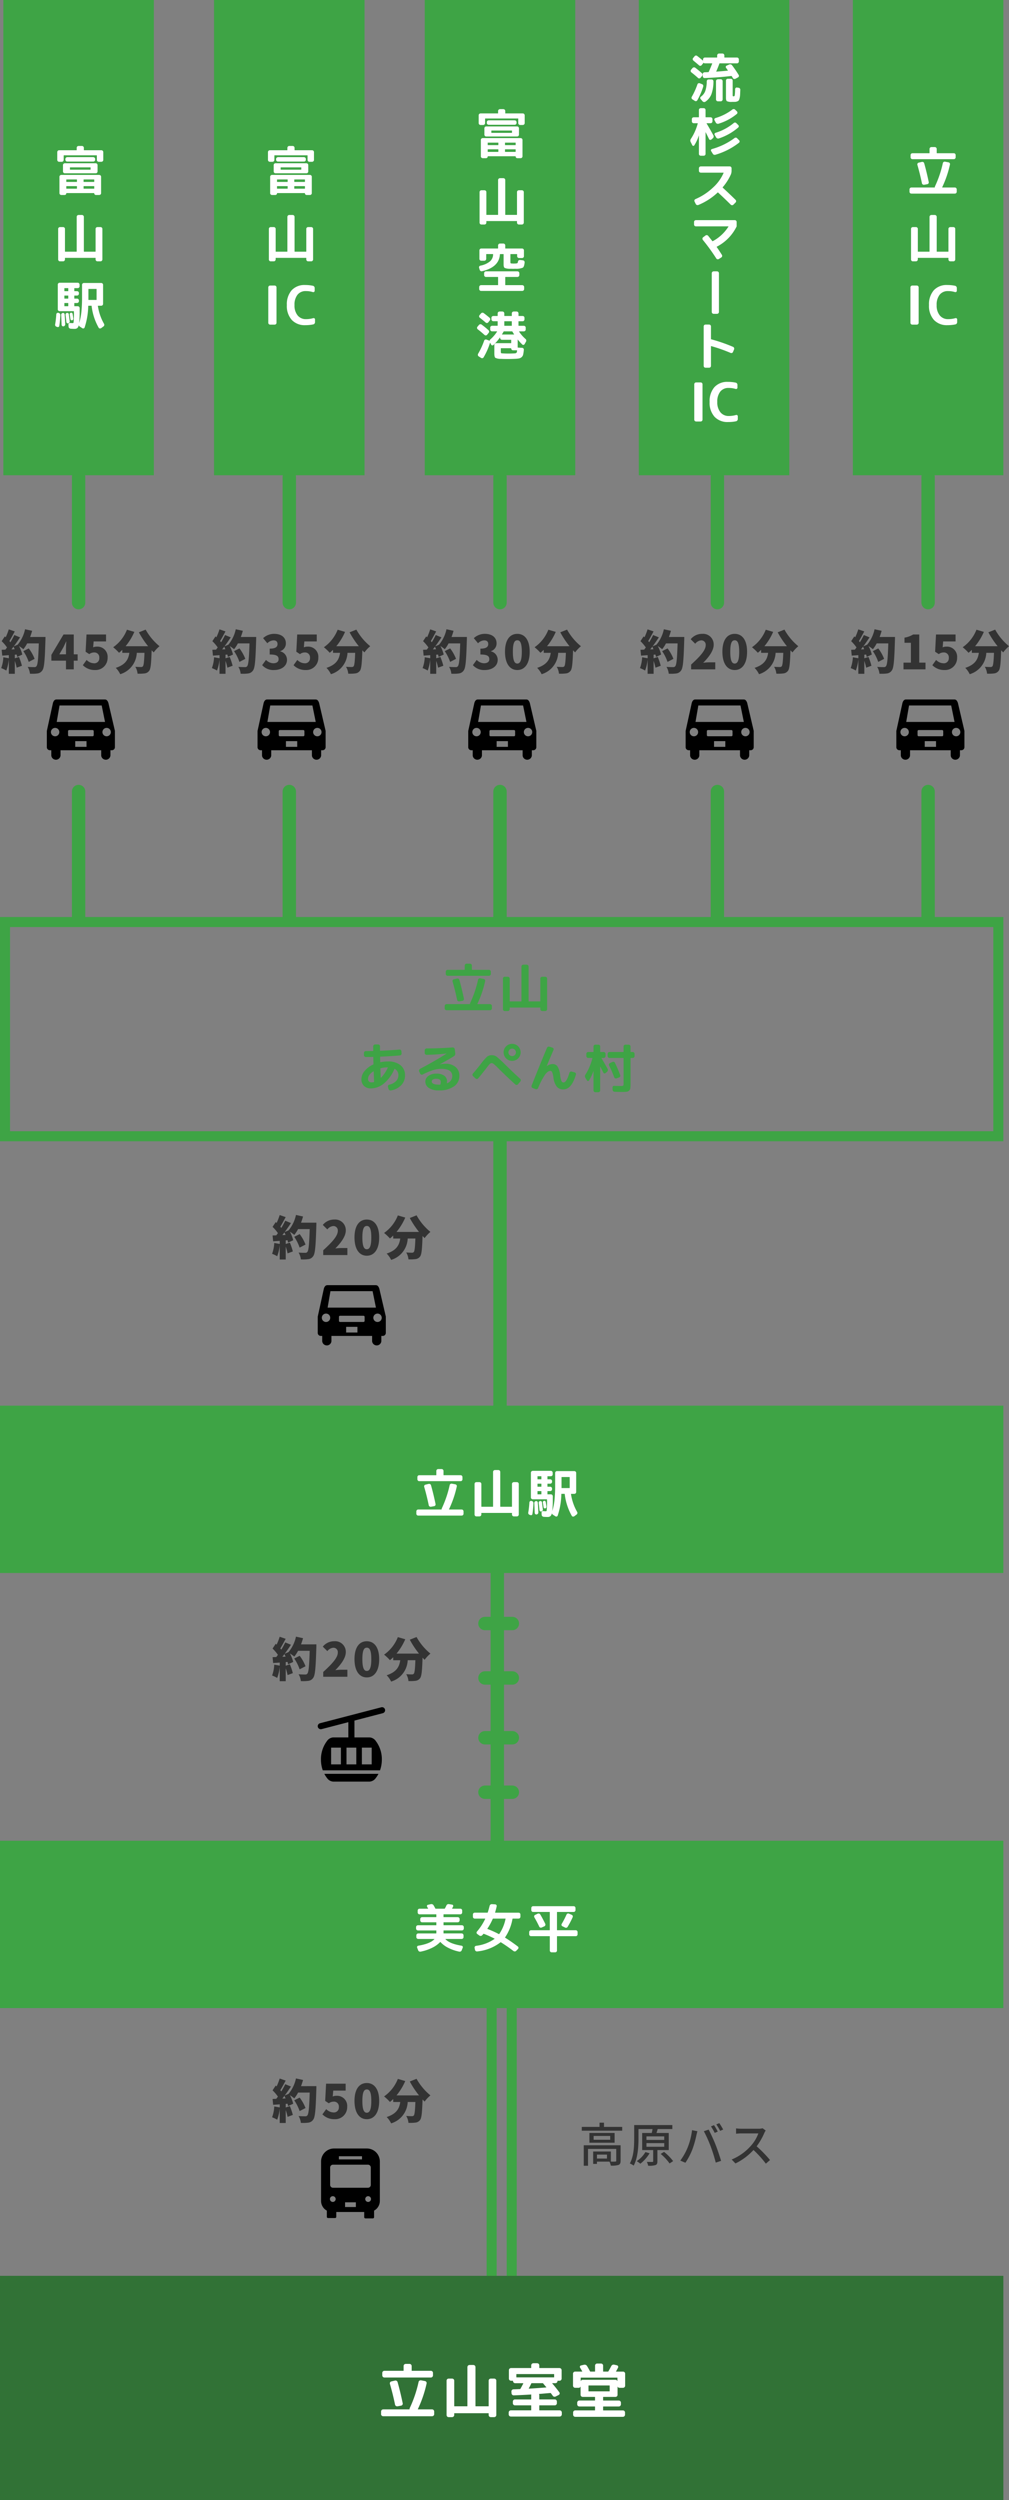 <svg xmlns="http://www.w3.org/2000/svg" width="301.688" height="747" viewBox="0 0 301.688 747"><rect x="0" y="0" width="301.688" height="747" fill="#808080" stroke="none"/><defs><style>.a{fill:#3ea445;}.b{fill:#fff;}.c,.d,.f,.j{fill:none;}.c,.d,.f{stroke:#3ea445;}.c,.d{stroke-linecap:round;}.c{stroke-width:4px;}.d,.f{stroke-width:3px;}.e{fill:#317236;}.g{fill:#333;}.h{fill-rule:evenodd;}.i{stroke:none;}</style></defs><g transform="translate(-38 -3292)"><rect class="a" width="45" height="142" transform="translate(39 3292)"/><rect class="a" width="45" height="142" transform="translate(165 3292)"/><rect class="a" width="45" height="142" transform="translate(102 3292)"/><rect class="a" width="45" height="142" transform="translate(293 3292)"/><rect class="a" width="45" height="142" transform="translate(229 3292)"/><path class="b" d="M3.68,8.344a.574.574,0,0,1-.56-.56V5.448a.574.574,0,0,1,.56-.56H8.848a.071.071,0,0,0,.08-.08v-.64a.574.574,0,0,1,.56-.56h1.024a.574.574,0,0,1,.56.56v.64a.071.071,0,0,0,.08.08H16.32a.574.574,0,0,1,.56.56V7.784a.574.574,0,0,1-.56.56h-.8a.574.574,0,0,1-.56-.56v-1.3a.071.071,0,0,0-.08-.08H5.12a.071.071,0,0,0-.08.08v1.3a.574.574,0,0,1-.56.56ZM13.888,8.28H6.112a.551.551,0,0,1-.392-.16.512.512,0,0,1-.168-.384V7.512a.574.574,0,0,1,.56-.56h7.776a.574.574,0,0,1,.56.56v.224a.512.512,0,0,1-.168.384A.551.551,0,0,1,13.888,8.28ZM4.832,9.336a.551.551,0,0,1,.16-.392.512.512,0,0,1,.384-.168h9.248a.512.512,0,0,1,.384.168.551.551,0,0,1,.16.392v1.9a.546.546,0,0,1-.544.544H5.376a.546.546,0,0,1-.544-.544Zm2.08.752v.528a.071.071,0,0,0,.08.08h6.016a.071.071,0,0,0,.08-.08v-.528a.071.071,0,0,0-.08-.08H6.992A.071.071,0,0,0,6.912,10.088Zm-3.136,2.72a.512.512,0,0,1,.168-.384.551.551,0,0,1,.392-.16H15.664a.551.551,0,0,1,.392.16.512.512,0,0,1,.168.384V17.72a.512.512,0,0,1-.168.384.551.551,0,0,1-.392.16h-.976a.506.506,0,0,1-.36-.144.466.466,0,0,1-.152-.352q0-.08-.064-.08H5.888q-.064,0-.064.08a.466.466,0,0,1-.152.352.506.506,0,0,1-.36.144H4.336a.551.551,0,0,1-.392-.16.512.512,0,0,1-.168-.384Zm7.216.88v.592a.071.071,0,0,0,.08.08H14.1a.071.071,0,0,0,.08-.08v-.592q0-.064-.08-.064H11.072Q10.992,13.624,10.992,13.688Zm0,2V16.3a.071.071,0,0,0,.08.08H14.1a.071.071,0,0,0,.08-.08v-.608a.071.071,0,0,0-.08-.08H11.072A.071.071,0,0,0,10.992,15.688Zm-5.168-2v.592a.071.071,0,0,0,.08.08H8.928a.071.071,0,0,0,.08-.08v-.592q0-.064-.08-.064H5.9Q5.824,13.624,5.824,13.688Zm0,2V16.3a.071.071,0,0,0,.08.08H8.928a.071.071,0,0,0,.08-.08v-.608a.071.071,0,0,0-.08-.08H5.9A.071.071,0,0,0,5.824,15.688Zm-1.888,22.4a.512.512,0,0,1-.384-.168.551.551,0,0,1-.16-.392V28.392a.546.546,0,0,1,.544-.544h.928a.551.551,0,0,1,.392.16.512.512,0,0,1,.168.384v6.736a.071.071,0,0,0,.08.08H8.848a.071.071,0,0,0,.08-.08V24.792a.574.574,0,0,1,.56-.56h1.024a.574.574,0,0,1,.56.56V35.128a.071.071,0,0,0,.08.08H14.5a.071.071,0,0,0,.08-.08V28.392a.512.512,0,0,1,.168-.384.551.551,0,0,1,.392-.16h.912a.551.551,0,0,1,.392.16.512.512,0,0,1,.168.384v9.136a.574.574,0,0,1-.56.56h-.912a.574.574,0,0,1-.56-.56v-.416q0-.064-.08-.064H5.5q-.08,0-.08.064v.416a.574.574,0,0,1-.56.56ZM15.328,51.352a.057.057,0,0,0-.064.064,15.146,15.146,0,0,0,1.824,5.312.6.6,0,0,1,.088.432.574.574,0,0,1-.232.368l-.688.512a.57.57,0,0,1-.408.1.426.426,0,0,1-.344-.216A17.251,17.251,0,0,1,13.392,51.4q0-.048-.1-.048h-.832q-.08,0-.08.064A21.749,21.749,0,0,1,11.3,57.848a.431.431,0,0,1-.288.272.442.442,0,0,1-.384-.048l-.752-.48a.644.644,0,0,1-.288-.384.123.123,0,0,0-.048.016,1.51,1.51,0,0,1-.464.832,1.377,1.377,0,0,1-.816.208q-.464,0-1.168-.048a.69.69,0,0,1-.408-.2.617.617,0,0,1-.184-.408L6.464,57a.429.429,0,0,1,.144-.368.476.476,0,0,1,.368-.128q.464.048.752.048A.261.261,0,0,0,8,56.36a26.893,26.893,0,0,0,.1-3.28q0-.1-.08-.1H3.84a.551.551,0,0,1-.392-.16.512.512,0,0,1-.168-.384V45.032a.574.574,0,0,1,.56-.56H9.232a.574.574,0,0,1,.56.56v.512a.512.512,0,0,1-.168.384.551.551,0,0,1-.392.16H8.3a.071.071,0,0,0-.08.08v.768q0,.064.08.064h.752a.512.512,0,0,1,.384.168.551.551,0,0,1,.16.392v.192a.551.551,0,0,1-.16.392.512.512,0,0,1-.384.168H8.3a.071.071,0,0,0-.08.08v.752a.071.071,0,0,0,.08.08h.752a.512.512,0,0,1,.384.168.551.551,0,0,1,.16.392v.192a.551.551,0,0,1-.16.392.512.512,0,0,1-.384.168H8.3a.071.071,0,0,0-.08.08v.8a.071.071,0,0,0,.08.08h.96a.574.574,0,0,1,.56.56v.96a29.777,29.777,0,0,1-.144,3.408H9.7a17.337,17.337,0,0,0,.64-3.232,45.348,45.348,0,0,0,.192-4.672V45.112a.551.551,0,0,1,.16-.392.512.512,0,0,1,.384-.168h5.2a.512.512,0,0,1,.384.168.551.551,0,0,1,.16.392v5.68a.551.551,0,0,1-.16.392.512.512,0,0,1-.384.168Zm-8.912.064v-.8a.071.071,0,0,0-.08-.08H5.328a.071.071,0,0,0-.08.08v.8a.071.071,0,0,0,.08.08H6.336A.071.071,0,0,0,6.416,51.416Zm0-2.272v-.752a.071.071,0,0,0-.08-.08H5.328a.071.071,0,0,0-.08.08v.752a.071.071,0,0,0,.08.08H6.336A.071.071,0,0,0,6.416,49.144Zm0-2.208v-.768a.071.071,0,0,0-.08-.08H5.328a.071.071,0,0,0-.08.08v.768q0,.064.08.064H6.336Q6.416,47,6.416,46.936Zm8.464,2.608V46.408q0-.08-.064-.08h-2.3a.071.071,0,0,0-.08.08V49.56q0,.064.08.064h2.3Q14.88,49.624,14.88,49.544ZM2.912,57.624a.6.6,0,0,1-.416-.736,27.853,27.853,0,0,0,.336-2.976.479.479,0,0,1,.192-.36.439.439,0,0,1,.384-.088l.1.016a.647.647,0,0,1,.392.24.609.609,0,0,1,.136.432,29.161,29.161,0,0,1-.3,3.2.442.442,0,0,1-.208.32.407.407,0,0,1-.384.032Zm2.064-.112A.45.45,0,0,1,4.6,57.4a.514.514,0,0,1-.184-.368Q4.352,55.144,4.3,54.1a.543.543,0,0,1,.12-.384.533.533,0,0,1,.36-.208.469.469,0,0,1,.544.432q.08.928.176,2.928a.582.582,0,0,1-.136.424A.592.592,0,0,1,4.976,57.512ZM6.736,56.4a.543.543,0,0,1-.352.216.447.447,0,0,1-.36-.088A.5.5,0,0,1,5.84,56.2q-.08-.944-.24-2.128a.555.555,0,0,1,.1-.376.476.476,0,0,1,.328-.2.489.489,0,0,1,.368.08.408.408,0,0,1,.176.32q.224,1.664.272,2.1A.519.519,0,0,1,6.736,56.4Zm1.088-.88a.448.448,0,0,1-.288.184.366.366,0,0,1-.312-.08.471.471,0,0,1-.168-.288q-.048-.448-.208-1.392a.41.41,0,0,1,.08-.328.448.448,0,0,1,.288-.184.4.4,0,0,1,.32.072.427.427,0,0,1,.176.28q.16.928.208,1.408A.467.467,0,0,1,7.824,55.52Z" transform="translate(52 3332)"/><path class="b" d="M3.68,8.344a.574.574,0,0,1-.56-.56V5.448a.574.574,0,0,1,.56-.56H8.848a.071.071,0,0,0,.08-.08v-.64a.574.574,0,0,1,.56-.56h1.024a.574.574,0,0,1,.56.56v.64a.071.071,0,0,0,.08.08H16.32a.574.574,0,0,1,.56.56V7.784a.574.574,0,0,1-.56.56h-.8a.574.574,0,0,1-.56-.56v-1.3a.071.071,0,0,0-.08-.08H5.12a.071.071,0,0,0-.08.08v1.3a.574.574,0,0,1-.56.56ZM13.888,8.28H6.112a.551.551,0,0,1-.392-.16.512.512,0,0,1-.168-.384V7.512a.574.574,0,0,1,.56-.56h7.776a.574.574,0,0,1,.56.56v.224a.512.512,0,0,1-.168.384A.551.551,0,0,1,13.888,8.28ZM4.832,9.336a.551.551,0,0,1,.16-.392.512.512,0,0,1,.384-.168h9.248a.512.512,0,0,1,.384.168.551.551,0,0,1,.16.392v1.9a.546.546,0,0,1-.544.544H5.376a.546.546,0,0,1-.544-.544Zm2.08.752v.528a.071.071,0,0,0,.08.08h6.016a.071.071,0,0,0,.08-.08v-.528a.071.071,0,0,0-.08-.08H6.992A.071.071,0,0,0,6.912,10.088Zm-3.136,2.72a.512.512,0,0,1,.168-.384.551.551,0,0,1,.392-.16H15.664a.551.551,0,0,1,.392.16.512.512,0,0,1,.168.384V17.72a.512.512,0,0,1-.168.384.551.551,0,0,1-.392.16h-.976a.506.506,0,0,1-.36-.144.466.466,0,0,1-.152-.352q0-.08-.064-.08H5.888q-.064,0-.064.08a.466.466,0,0,1-.152.352.506.506,0,0,1-.36.144H4.336a.551.551,0,0,1-.392-.16.512.512,0,0,1-.168-.384Zm7.216.88v.592a.071.071,0,0,0,.08.08H14.1a.071.071,0,0,0,.08-.08v-.592q0-.064-.08-.064H11.072Q10.992,13.624,10.992,13.688Zm0,2V16.3a.071.071,0,0,0,.08.08H14.1a.071.071,0,0,0,.08-.08v-.608a.071.071,0,0,0-.08-.08H11.072A.071.071,0,0,0,10.992,15.688Zm-5.168-2v.592a.071.071,0,0,0,.08.08H8.928a.071.071,0,0,0,.08-.08v-.592q0-.064-.08-.064H5.9Q5.824,13.624,5.824,13.688Zm0,2V16.3a.071.071,0,0,0,.08.08H8.928a.071.071,0,0,0,.08-.08v-.608a.071.071,0,0,0-.08-.08H5.9A.071.071,0,0,0,5.824,15.688Zm-1.888,22.4a.512.512,0,0,1-.384-.168.551.551,0,0,1-.16-.392V28.392a.546.546,0,0,1,.544-.544h.928a.551.551,0,0,1,.392.16.512.512,0,0,1,.168.384v6.736a.071.071,0,0,0,.08.08H8.848a.071.071,0,0,0,.08-.08V24.792a.574.574,0,0,1,.56-.56h1.024a.574.574,0,0,1,.56.56V35.128a.071.071,0,0,0,.08.08H14.5a.071.071,0,0,0,.08-.08V28.392a.512.512,0,0,1,.168-.384.551.551,0,0,1,.392-.16h.912a.551.551,0,0,1,.392.16.512.512,0,0,1,.168.384v9.136a.574.574,0,0,1-.56.56h-.912a.574.574,0,0,1-.56-.56v-.416q0-.064-.08-.064H5.5q-.08,0-.08.064v.416a.574.574,0,0,1-.56.56ZM8.848,56.2a.071.071,0,0,0,.08-.08V53.832a.071.071,0,0,0-.08-.08H5.3a.512.512,0,0,1-.384-.168.551.551,0,0,1-.16-.392v-.56a.551.551,0,0,1,.16-.392.512.512,0,0,1,.384-.168H14.72a.574.574,0,0,1,.56.56v.56a.574.574,0,0,1-.56.56H11.152a.071.071,0,0,0-.08.08V56.12a.071.071,0,0,0,.08.08H16.16a.574.574,0,0,1,.56.56v.608a.574.574,0,0,1-.56.56H3.84a.574.574,0,0,1-.56-.56V56.76a.574.574,0,0,1,.56-.56ZM3.424,51.624l-.176-.608a.481.481,0,0,1,.048-.4.49.49,0,0,1,.336-.24A6.36,6.36,0,0,0,6.5,49.1a2.8,2.8,0,0,0,.936-2.088q0-.1-.08-.1h-1.9a.071.071,0,0,0-.08.08v1.36a.574.574,0,0,1-.56.56H3.888a.512.512,0,0,1-.384-.168.551.551,0,0,1-.16-.392V45.816a.551.551,0,0,1,.16-.392.512.512,0,0,1,.384-.168h4.96a.071.071,0,0,0,.08-.08v-.848a.574.574,0,0,1,.56-.56h1.024a.574.574,0,0,1,.56.56v.848a.071.071,0,0,0,.08.08h4.96a.512.512,0,0,1,.384.168.551.551,0,0,1,.16.392v1.728a.551.551,0,0,1-.16.392.512.512,0,0,1-.384.168h-.928a.574.574,0,0,1-.56-.56V47a.071.071,0,0,0-.08-.08H12.688a.071.071,0,0,0-.08.08v2.224q0,.368.072.432a1.069,1.069,0,0,0,.488.08q.064,0,.208.008t.224.008q.08,0,.224-.008t.224-.008a1.646,1.646,0,0,0,.624-.1q.144-.08.192-.448a.594.594,0,0,1,.208-.376.533.533,0,0,1,.4-.136l.88.1a.594.594,0,0,1,.376.208.533.533,0,0,1,.136.4q-.112,1.312-.552,1.6a5.185,5.185,0,0,1-2.2.32q-.112,0-.352.008t-.368.008q-.112,0-.352-.008t-.368-.008a4.288,4.288,0,0,1-1.744-.232q-.352-.216-.352-1V47a.071.071,0,0,0-.08-.08H9.552q-.08,0-.08.1-.24,3.84-5.36,5.024a.543.543,0,0,1-.416-.072A.65.65,0,0,1,3.424,51.624Zm.048,14.32a.544.544,0,0,1-.1-.768l.448-.528A.569.569,0,0,1,4.2,64.44a.556.556,0,0,1,.424.112q.832.608,1.776,1.408a.586.586,0,0,1,.176.384.549.549,0,0,1-.128.4l-.464.576a.5.5,0,0,1-.36.192.537.537,0,0,1-.392-.128Q4.464,66.712,3.472,65.944ZM2.848,69.4a.563.563,0,0,1-.208-.368.5.5,0,0,1,.112-.4L3.2,68.1a.6.6,0,0,1,.376-.216.53.53,0,0,1,.424.1q1.1.816,2.048,1.664a.583.583,0,0,1,.064.8l-.464.576a.532.532,0,0,1-.368.2.494.494,0,0,1-.4-.136Q3.776,70.1,2.848,69.4Zm12.352.688a11.115,11.115,0,0,0,1.888,2.16.629.629,0,0,1,.176.848l-.416.736a.465.465,0,0,1-.312.216.4.4,0,0,1-.36-.1,14.209,14.209,0,0,1-1.36-1.488q-.016-.016-.024-.008a.063.063,0,0,0-.008.04v2.288a.071.071,0,0,0,.08.08l1.248.064a.542.542,0,0,1,.376.184.508.508,0,0,1,.136.392,9.95,9.95,0,0,1-.2,1.432,1.463,1.463,0,0,1-.464.784,1.692,1.692,0,0,1-.784.384,9.069,9.069,0,0,1-1.336.12q-1.088.048-2.192.048-.976,0-1.936-.048A3.308,3.308,0,0,1,8.088,77.9q-.28-.248-.28-1.32v-2.5a.512.512,0,0,1,.168-.384.551.551,0,0,1,.392-.16h4.4a.071.071,0,0,0,.08-.08v-.848a.071.071,0,0,0-.08-.08H10.08a.512.512,0,0,1-.384-.168.551.551,0,0,1-.16-.392v-.128a.026.026,0,0,0-.016-.024.026.026,0,0,0-.032.008,14.6,14.6,0,0,1-1.952,2.256.44.44,0,0,1-.36.12.406.406,0,0,1-.312-.216l-.3-.56a.052.052,0,0,0-.064.016v.032a19.936,19.936,0,0,1-1.9,4.288.485.485,0,0,1-.344.256.539.539,0,0,1-.424-.08l-.7-.448a.546.546,0,0,1-.24-.352.614.614,0,0,1,.064-.432,22.621,22.621,0,0,0,1.808-3.92.48.48,0,0,1,.272-.3.551.551,0,0,1,.432-.016l.688.256a.718.718,0,0,1,.176.112.052.052,0,0,0,.064-.016.551.551,0,0,1,.208-.4,10.68,10.68,0,0,0,2.016-2.336.053.053,0,0,0,0-.056q-.016-.024-.032-.024H7.136a.551.551,0,0,1-.392-.16.512.512,0,0,1-.168-.384v-.576a.512.512,0,0,1,.168-.384.551.551,0,0,1,.392-.16H8.72a.071.071,0,0,0,.08-.08v-1.2a.071.071,0,0,0-.08-.08H7.5a.574.574,0,0,1-.56-.56V65.96a.512.512,0,0,1,.168-.384.551.551,0,0,1,.392-.16H8.72a.071.071,0,0,0,.08-.08v-.7a.574.574,0,0,1,.56-.56h.864a.574.574,0,0,1,.56.56v.7a.071.071,0,0,0,.08.08h2.1q.064,0,.064-.08v-.7a.574.574,0,0,1,.56-.56h.88a.574.574,0,0,1,.56.56v.7q0,.08.064.08h1.184a.546.546,0,0,1,.544.544v.464a.551.551,0,0,1-.16.392.512.512,0,0,1-.384.168H15.088q-.064,0-.064.08v1.2q0,.08.064.08h1.536a.551.551,0,0,1,.392.16.512.512,0,0,1,.168.384v.576a.512.512,0,0,1-.168.384.551.551,0,0,1-.392.16H15.232q-.016,0-.032.024A.053.053,0,0,0,15.2,70.088Zm-4.416-3.024v1.2a.071.071,0,0,0,.08.08h2.1q.064,0,.064-.08v-1.2q0-.08-.064-.08h-2.1A.071.071,0,0,0,10.784,67.064ZM13.632,76.6q.32-.016.44-.032a.761.761,0,0,0,.264-.1.4.4,0,0,0,.192-.248,2.925,2.925,0,0,0,.08-.472.071.071,0,0,0-.08-.08H13.392a.512.512,0,0,1-.384-.168.551.551,0,0,1-.16-.392q0-.064-.08-.064H9.824a.071.071,0,0,0-.08.08v.816a1.172,1.172,0,0,0,.072.552q.072.088.52.1.816.048,1.568.048Q12.592,76.648,13.632,76.6Zm-3.488-5.648h3.52q.08,0,.048-.048-.176-.272-.5-.816a.135.135,0,0,0-.112-.08H10.7a.125.125,0,0,0-.128.08l-.48.816Q10.064,70.952,10.144,70.952Z" transform="translate(178 3321)"/><path class="b" d="M3.68,8.344a.574.574,0,0,1-.56-.56V5.448a.574.574,0,0,1,.56-.56H8.848a.071.071,0,0,0,.08-.08v-.64a.574.574,0,0,1,.56-.56h1.024a.574.574,0,0,1,.56.56v.64a.071.071,0,0,0,.08.08H16.32a.574.574,0,0,1,.56.56V7.784a.574.574,0,0,1-.56.56h-.8a.574.574,0,0,1-.56-.56v-1.3a.071.071,0,0,0-.08-.08H5.12a.071.071,0,0,0-.08.08v1.3a.574.574,0,0,1-.56.56ZM13.888,8.28H6.112a.551.551,0,0,1-.392-.16.512.512,0,0,1-.168-.384V7.512a.574.574,0,0,1,.56-.56h7.776a.574.574,0,0,1,.56.56v.224a.512.512,0,0,1-.168.384A.551.551,0,0,1,13.888,8.28ZM4.832,9.336a.551.551,0,0,1,.16-.392.512.512,0,0,1,.384-.168h9.248a.512.512,0,0,1,.384.168.551.551,0,0,1,.16.392v1.9a.546.546,0,0,1-.544.544H5.376a.546.546,0,0,1-.544-.544Zm2.08.752v.528a.071.071,0,0,0,.08.08h6.016a.071.071,0,0,0,.08-.08v-.528a.071.071,0,0,0-.08-.08H6.992A.071.071,0,0,0,6.912,10.088Zm-3.136,2.72a.512.512,0,0,1,.168-.384.551.551,0,0,1,.392-.16H15.664a.551.551,0,0,1,.392.16.512.512,0,0,1,.168.384V17.72a.512.512,0,0,1-.168.384.551.551,0,0,1-.392.16h-.976a.506.506,0,0,1-.36-.144.466.466,0,0,1-.152-.352q0-.08-.064-.08H5.888q-.064,0-.064.08a.466.466,0,0,1-.152.352.506.506,0,0,1-.36.144H4.336a.551.551,0,0,1-.392-.16.512.512,0,0,1-.168-.384Zm7.216.88v.592a.071.071,0,0,0,.08.08H14.1a.071.071,0,0,0,.08-.08v-.592q0-.064-.08-.064H11.072Q10.992,13.624,10.992,13.688Zm0,2V16.3a.071.071,0,0,0,.08.08H14.1a.071.071,0,0,0,.08-.08v-.608a.071.071,0,0,0-.08-.08H11.072A.071.071,0,0,0,10.992,15.688Zm-5.168-2v.592a.071.071,0,0,0,.08.08H8.928a.071.071,0,0,0,.08-.08v-.592q0-.064-.08-.064H5.9Q5.824,13.624,5.824,13.688Zm0,2V16.3a.071.071,0,0,0,.08.08H8.928a.071.071,0,0,0,.08-.08v-.608a.071.071,0,0,0-.08-.08H5.9A.071.071,0,0,0,5.824,15.688Zm-1.888,22.4a.512.512,0,0,1-.384-.168.551.551,0,0,1-.16-.392V28.392a.546.546,0,0,1,.544-.544h.928a.551.551,0,0,1,.392.16.512.512,0,0,1,.168.384v6.736a.071.071,0,0,0,.08.08H8.848a.071.071,0,0,0,.08-.08V24.792a.574.574,0,0,1,.56-.56h1.024a.574.574,0,0,1,.56.56V35.128a.071.071,0,0,0,.08.08H14.5a.071.071,0,0,0,.08-.08V28.392a.512.512,0,0,1,.168-.384.551.551,0,0,1,.392-.16h.912a.551.551,0,0,1,.392.16.512.512,0,0,1,.168.384v9.136a.574.574,0,0,1-.56.56h-.912a.574.574,0,0,1-.56-.56v-.416q0-.064-.08-.064H5.5q-.08,0-.08.064v.416a.574.574,0,0,1-.56.56ZM3.792,57a.57.57,0,0,1-.408-.16.53.53,0,0,1-.168-.4V45.88a.53.53,0,0,1,.168-.4.57.57,0,0,1,.408-.16H5.1a.57.57,0,0,1,.408.16.53.53,0,0,1,.168.4V56.44a.53.53,0,0,1-.168.4A.57.57,0,0,1,5.1,57Zm10.464.16a5.262,5.262,0,0,1-4.008-1.56,6.2,6.2,0,0,1-1.48-4.44A6.343,6.343,0,0,1,10.2,46.736a5.14,5.14,0,0,1,4.008-1.576,11.278,11.278,0,0,1,2.336.224.647.647,0,0,1,.392.24.7.7,0,0,1,.152.448v.8a.4.4,0,0,1-.168.336.4.4,0,0,1-.376.064,7.115,7.115,0,0,0-2.1-.3,3.06,3.06,0,0,0-2.488,1.088,4.734,4.734,0,0,0-.9,3.1,4.633,4.633,0,0,0,.944,3.1,3.122,3.122,0,0,0,2.5,1.1,8,8,0,0,0,2.16-.3.378.378,0,0,1,.368.064.41.41,0,0,1,.16.336v.784a.7.7,0,0,1-.152.448.647.647,0,0,1-.392.24A11.686,11.686,0,0,1,14.256,57.16Z" transform="translate(115 3332)"/><path class="b" d="M3.5,17.848a.551.551,0,0,1-.392-.16.512.512,0,0,1-.168-.384v-.72a.574.574,0,0,1,.56-.56h6.944q.064,0,.064-.08a.725.725,0,0,1,.048-.256,32.592,32.592,0,0,0,2.352-6.944.539.539,0,0,1,.248-.352.547.547,0,0,1,.424-.08l1.024.192a.555.555,0,0,1,.352.232.5.5,0,0,1,.08.408,31.505,31.505,0,0,1-2.32,6.8q-.032.08.048.08H16.5a.574.574,0,0,1,.56.56v.72a.512.512,0,0,1-.168.384.551.551,0,0,1-.392.16ZM16.736,7a.551.551,0,0,1-.16.392.512.512,0,0,1-.384.168H3.808a.512.512,0,0,1-.384-.168A.551.551,0,0,1,3.264,7V6.328a.546.546,0,0,1,.544-.544h5.04a.071.071,0,0,0,.08-.08V4.5a.574.574,0,0,1,.56-.56h1.024a.574.574,0,0,1,.56.56V5.7a.071.071,0,0,0,.08.08h5.04a.546.546,0,0,1,.544.544ZM6.64,8.376a.588.588,0,0,1,.424.064.54.54,0,0,1,.264.336q.752,2.672,1.36,5.616a.524.524,0,0,1-.08.416.49.49,0,0,1-.352.224l-.944.176a.579.579,0,0,1-.416-.1.546.546,0,0,1-.24-.352Q6.08,11.976,5.3,9.272a.535.535,0,0,1,.048-.424A.485.485,0,0,1,5.68,8.6Zm-2.7,29.712a.512.512,0,0,1-.384-.168.551.551,0,0,1-.16-.392V28.392a.546.546,0,0,1,.544-.544h.928a.551.551,0,0,1,.392.16.512.512,0,0,1,.168.384v6.736a.071.071,0,0,0,.08.08H8.848a.071.071,0,0,0,.08-.08V24.792a.574.574,0,0,1,.56-.56h1.024a.574.574,0,0,1,.56.56V35.128a.071.071,0,0,0,.08.08H14.5a.071.071,0,0,0,.08-.08V28.392a.512.512,0,0,1,.168-.384.551.551,0,0,1,.392-.16h.912a.551.551,0,0,1,.392.16.512.512,0,0,1,.168.384v9.136a.574.574,0,0,1-.56.56h-.912a.574.574,0,0,1-.56-.56v-.416q0-.064-.08-.064H5.5q-.08,0-.08.064v.416a.574.574,0,0,1-.56.56ZM3.792,57a.57.57,0,0,1-.408-.16.53.53,0,0,1-.168-.4V45.88a.53.53,0,0,1,.168-.4.57.57,0,0,1,.408-.16H5.1a.57.57,0,0,1,.408.16.53.53,0,0,1,.168.4V56.44a.53.53,0,0,1-.168.4A.57.57,0,0,1,5.1,57Zm10.464.16a5.262,5.262,0,0,1-4.008-1.56,6.2,6.2,0,0,1-1.48-4.44A6.343,6.343,0,0,1,10.2,46.736a5.14,5.14,0,0,1,4.008-1.576,11.278,11.278,0,0,1,2.336.224.647.647,0,0,1,.392.24.7.7,0,0,1,.152.448v.8a.4.4,0,0,1-.168.336.4.4,0,0,1-.376.064,7.115,7.115,0,0,0-2.1-.3,3.06,3.06,0,0,0-2.488,1.088,4.734,4.734,0,0,0-.9,3.1,4.633,4.633,0,0,0,.944,3.1,3.122,3.122,0,0,0,2.5,1.1,8,8,0,0,0,2.16-.3.378.378,0,0,1,.368.064.41.41,0,0,1,.16.336v.784a.7.7,0,0,1-.152.448.647.647,0,0,1-.392.24A11.686,11.686,0,0,1,14.256,57.16Z" transform="translate(307 3332)"/><line class="c" y2="37.562" transform="translate(187.5 3434.5)"/><line class="c" y2="37.562" transform="translate(187.5 3528.5)"/><line class="c" y2="37.562" transform="translate(252.5 3434.5)"/><line class="c" y2="37.562" transform="translate(252.5 3528.5)"/><line class="c" y2="37.562" transform="translate(315.5 3434.5)"/><line class="c" y2="37.562" transform="translate(315.5 3528.5)"/><line class="c" y2="37.562" transform="translate(124.5 3434.5)"/><line class="c" y2="37.562" transform="translate(124.5 3528.5)"/><line class="c" y2="37.562" transform="translate(61.5 3434.5)"/><line class="c" y2="37.562" transform="translate(61.5 3528.5)"/><line class="c" y2="80" transform="translate(187.5 3632.5)"/><g transform="translate(-13.5 6.5)"><line class="d" y2="80" transform="translate(198.5 3885.5)"/><line class="d" y2="80" transform="translate(204.5 3885.5)"/></g><rect class="a" width="300" height="50" transform="translate(38 3712)"/><rect class="a" width="300" height="50" transform="translate(38 3842)"/><rect class="e" width="300" height="67" transform="translate(38 3972)"/><g class="f" transform="translate(38 3566)"><rect class="i" width="300" height="67"/><rect class="j" x="1.5" y="1.5" width="297" height="64"/></g><path class="b" d="M68.044,17.848a.551.551,0,0,1-.392-.16.512.512,0,0,1-.168-.384v-.72a.574.574,0,0,1,.56-.56h6.944q.064,0,.064-.08a.725.725,0,0,1,.048-.256,32.591,32.591,0,0,0,2.352-6.944.539.539,0,0,1,.248-.352.547.547,0,0,1,.424-.08l1.024.192a.555.555,0,0,1,.352.232.5.5,0,0,1,.08.408,31.506,31.506,0,0,1-2.32,6.8q-.032.08.048.08h3.728a.574.574,0,0,1,.56.56v.72a.512.512,0,0,1-.168.384.551.551,0,0,1-.392.16ZM81.276,7a.551.551,0,0,1-.16.392.512.512,0,0,1-.384.168H68.348a.512.512,0,0,1-.384-.168A.551.551,0,0,1,67.8,7V6.328a.546.546,0,0,1,.544-.544h5.04a.071.071,0,0,0,.08-.08V4.5a.574.574,0,0,1,.56-.56h1.024a.574.574,0,0,1,.56.56V5.7a.071.071,0,0,0,.08.08h5.04a.546.546,0,0,1,.544.544ZM71.18,8.376a.588.588,0,0,1,.424.064.54.54,0,0,1,.264.336q.752,2.672,1.36,5.616a.524.524,0,0,1-.08.416.49.49,0,0,1-.352.224l-.944.176a.579.579,0,0,1-.416-.1.546.546,0,0,1-.24-.352q-.576-2.784-1.36-5.488a.535.535,0,0,1,.048-.424A.485.485,0,0,1,70.22,8.6Zm14.256,9.712a.512.512,0,0,1-.384-.168.551.551,0,0,1-.16-.392V8.392a.546.546,0,0,1,.544-.544h.928a.551.551,0,0,1,.392.16.512.512,0,0,1,.168.384v6.736a.071.071,0,0,0,.08.08h3.344a.071.071,0,0,0,.08-.08V4.792a.574.574,0,0,1,.56-.56h1.024a.574.574,0,0,1,.56.56V15.128a.071.071,0,0,0,.08.08H96a.071.071,0,0,0,.08-.08V8.392a.512.512,0,0,1,.168-.384.551.551,0,0,1,.392-.16h.912a.551.551,0,0,1,.392.16.512.512,0,0,1,.168.384v9.136a.574.574,0,0,1-.56.56h-.912a.574.574,0,0,1-.56-.56v-.416q0-.064-.08-.064H87q-.08,0-.08.064v.416a.574.574,0,0,1-.56.56Zm28.352-6.736a.057.057,0,0,0-.064.064,15.146,15.146,0,0,0,1.824,5.312.6.6,0,0,1,.088.432.574.574,0,0,1-.232.368l-.688.512a.57.57,0,0,1-.408.1.426.426,0,0,1-.344-.216,17.251,17.251,0,0,1-2.112-6.528q0-.048-.1-.048h-.832q-.08,0-.08.064a21.749,21.749,0,0,1-1.088,6.432.431.431,0,0,1-.288.272.442.442,0,0,1-.384-.048l-.752-.48a.644.644,0,0,1-.288-.384.123.123,0,0,0-.048.016,1.51,1.51,0,0,1-.464.832,1.377,1.377,0,0,1-.816.208q-.464,0-1.168-.048a.69.69,0,0,1-.408-.2.617.617,0,0,1-.184-.408L104.924,17a.429.429,0,0,1,.144-.368.476.476,0,0,1,.368-.128q.464.048.752.048a.261.261,0,0,0,.272-.192,26.892,26.892,0,0,0,.1-3.28q0-.1-.08-.1H102.3a.551.551,0,0,1-.392-.16.512.512,0,0,1-.168-.384V5.032a.574.574,0,0,1,.56-.56h5.392a.574.574,0,0,1,.56.56v.512a.512.512,0,0,1-.168.384.551.551,0,0,1-.392.16h-.928a.071.071,0,0,0-.08.08v.768q0,.064.08.064h.752a.512.512,0,0,1,.384.168.551.551,0,0,1,.16.392v.192a.551.551,0,0,1-.16.392.512.512,0,0,1-.384.168h-.752a.071.071,0,0,0-.08.08v.752a.071.071,0,0,0,.08.08h.752a.512.512,0,0,1,.384.168.551.551,0,0,1,.16.392v.192a.551.551,0,0,1-.16.392.512.512,0,0,1-.384.168h-.752a.071.071,0,0,0-.08.08v.8a.071.071,0,0,0,.08.08h.96a.574.574,0,0,1,.56.56v.96a29.778,29.778,0,0,1-.144,3.408h.016a17.336,17.336,0,0,0,.64-3.232,45.349,45.349,0,0,0,.192-4.672V5.112a.551.551,0,0,1,.16-.392.512.512,0,0,1,.384-.168h5.2a.512.512,0,0,1,.384.168.551.551,0,0,1,.16.392v5.68a.551.551,0,0,1-.16.392.512.512,0,0,1-.384.168Zm-8.912.064v-.8a.071.071,0,0,0-.08-.08h-1.008a.071.071,0,0,0-.08.08v.8a.071.071,0,0,0,.08.08H104.8A.071.071,0,0,0,104.876,11.416Zm0-2.272V8.392a.071.071,0,0,0-.08-.08h-1.008a.071.071,0,0,0-.08.08v.752a.071.071,0,0,0,.08.08H104.8A.071.071,0,0,0,104.876,9.144Zm0-2.208V6.168a.071.071,0,0,0-.08-.08h-1.008a.071.071,0,0,0-.08.08v.768q0,.064.08.064H104.8Q104.876,7,104.876,6.936Zm8.464,2.608V6.408q0-.08-.064-.08h-2.3a.071.071,0,0,0-.08.08V9.56q0,.064.08.064h2.3Q113.34,9.624,113.34,9.544Zm-11.968,8.08a.6.6,0,0,1-.416-.736,27.855,27.855,0,0,0,.336-2.976.479.479,0,0,1,.192-.36.439.439,0,0,1,.384-.088l.1.016a.647.647,0,0,1,.392.24.609.609,0,0,1,.136.432,29.16,29.16,0,0,1-.3,3.2.442.442,0,0,1-.208.32.407.407,0,0,1-.384.032Zm2.064-.112a.45.45,0,0,1-.376-.112.514.514,0,0,1-.184-.368q-.064-1.888-.112-2.928a.543.543,0,0,1,.12-.384.533.533,0,0,1,.36-.208.469.469,0,0,1,.544.432q.08.928.176,2.928a.582.582,0,0,1-.136.424A.592.592,0,0,1,103.436,17.512ZM105.2,16.4a.543.543,0,0,1-.352.216.447.447,0,0,1-.36-.088.5.5,0,0,1-.184-.328q-.08-.944-.24-2.128a.555.555,0,0,1,.1-.376.476.476,0,0,1,.328-.2.489.489,0,0,1,.368.08.408.408,0,0,1,.176.32q.224,1.664.272,2.1A.519.519,0,0,1,105.2,16.4Zm1.088-.88A.448.448,0,0,1,106,15.7a.366.366,0,0,1-.312-.08.471.471,0,0,1-.168-.288q-.048-.448-.208-1.392a.41.41,0,0,1,.08-.328.448.448,0,0,1,.288-.184.4.4,0,0,1,.32.072.427.427,0,0,1,.176.28q.16.928.208,1.408A.467.467,0,0,1,106.284,15.52Z" transform="translate(95 3727)"/><path class="b" d="M67.964,11.8a.574.574,0,0,1-.56-.56v-.432a.574.574,0,0,1,.56-.56h5.424a.071.071,0,0,0,.08-.08v-.72a.071.071,0,0,0-.08-.08H69.212a.574.574,0,0,1-.56-.56V8.392a.574.574,0,0,1,.56-.56h4.176a.071.071,0,0,0,.08-.08V7.064a.071.071,0,0,0-.08-.08h-4.96a.512.512,0,0,1-.384-.168.551.551,0,0,1-.16-.392v-.56a.551.551,0,0,1,.16-.392.512.512,0,0,1,.384-.168h2.528q.08,0,.048-.064-.192-.352-.288-.512a.378.378,0,0,1-.032-.368.35.35,0,0,1,.288-.224l.848-.192a.749.749,0,0,1,.832.368q.256.432.512.928.016.064.112.064H75.9a.115.115,0,0,0,.112-.064,8.535,8.535,0,0,0,.464-.9.688.688,0,0,1,.784-.4l.912.144a.408.408,0,0,1,.3.592q-.1.176-.288.56-.032.064.048.064h2.416a.512.512,0,0,1,.384.168.551.551,0,0,1,.16.392v.56a.551.551,0,0,1-.16.392.512.512,0,0,1-.384.168h-4.96a.071.071,0,0,0-.08.08v.688a.071.071,0,0,0,.08.08h4.176a.574.574,0,0,1,.56.56v.416a.574.574,0,0,1-.56.56H75.692a.071.071,0,0,0-.08.08v.72a.071.071,0,0,0,.08.08h5.424a.574.574,0,0,1,.56.56v.432a.574.574,0,0,1-.56.56H75.692a.071.071,0,0,0-.08.08v.752q0,.064.08.064h5.344a.574.574,0,0,1,.56.56V13.8a.512.512,0,0,1-.168.384.551.551,0,0,1-.392.16H76.22q-.016,0-.032.024t0,.04Q77.436,15.768,81,16.36a.429.429,0,0,1,.328.208.422.422,0,0,1,.024.384l-.3.768a.631.631,0,0,1-.288.344.624.624,0,0,1-.448.072,12.825,12.825,0,0,1-3.3-1.144,7.894,7.894,0,0,1-2.312-1.72.06.06,0,0,0-.1,0,8.409,8.409,0,0,1-2.416,1.72,13.668,13.668,0,0,1-3.424,1.144.624.624,0,0,1-.448-.072.631.631,0,0,1-.288-.344l-.3-.768a.408.408,0,0,1,.024-.376.414.414,0,0,1,.312-.216q3.568-.592,4.816-1.952a.036.036,0,0,0,.008-.04q-.008-.024-.024-.024H68.044a.551.551,0,0,1-.392-.16.512.512,0,0,1-.168-.384v-.544a.574.574,0,0,1,.56-.56h5.344q.08,0,.08-.064V11.88a.071.071,0,0,0-.08-.08ZM84.94,8.264a.512.512,0,0,1-.384-.168A.551.551,0,0,1,84.4,7.7V7.032a.546.546,0,0,1,.544-.544h3.792a.1.1,0,0,0,.1-.064q.272-.816.56-1.968a.687.687,0,0,1,.256-.384.629.629,0,0,1,.432-.128l.976.064a.479.479,0,0,1,.36.192.465.465,0,0,1,.088.4q-.16.752-.464,1.792-.032.1.048.1H98.06a.546.546,0,0,1,.544.544V7.7a.551.551,0,0,1-.16.392.512.512,0,0,1-.384.168H96.332q-.064,0-.1.08a14.09,14.09,0,0,1-2.208,5.52q-.064.064,0,.1,1.776,1.1,3.808,2.64a.454.454,0,0,1,.192.352.472.472,0,0,1-.144.384l-.544.56a.594.594,0,0,1-.392.176.616.616,0,0,1-.424-.128q-1.888-1.44-3.76-2.608a.089.089,0,0,0-.112.016,13.542,13.542,0,0,1-6.976,2.72.543.543,0,0,1-.416-.112.608.608,0,0,1-.24-.368l-.112-.576A.486.486,0,0,1,85,16.608a.524.524,0,0,1,.36-.216,12.017,12.017,0,0,0,5.5-2.064.065.065,0,0,0,.016-.048.051.051,0,0,0-.032-.048,32.258,32.258,0,0,0-3.184-1.424.1.1,0,0,0-.128.032,4.771,4.771,0,0,1-.368.4.6.6,0,0,1-.4.2.6.6,0,0,1-.432-.12l-.64-.464a.473.473,0,0,1-.2-.344.462.462,0,0,1,.12-.376,16.6,16.6,0,0,0,2.464-3.808q.032-.064-.048-.064Zm9.152,0H90.444q-.1,0-.112.064a17.9,17.9,0,0,1-1.6,2.928q-.064.064.032.1A31.1,31.1,0,0,1,92.172,12.9a.063.063,0,0,0,.1-.032,12.3,12.3,0,0,0,1.888-4.544Q94.188,8.264,94.092,8.264Zm7.68,5.248a.512.512,0,0,1-.384-.168.551.551,0,0,1-.16-.392V12.3a.551.551,0,0,1,.16-.392.512.512,0,0,1,.384-.168h5.536a.071.071,0,0,0,.08-.08V6.36a.071.071,0,0,0-.08-.08H102.4a.512.512,0,0,1-.384-.168.551.551,0,0,1-.16-.392V5.112a.551.551,0,0,1,.16-.392.512.512,0,0,1,.384-.168h12.128a.512.512,0,0,1,.384.168.551.551,0,0,1,.16.392V5.72a.551.551,0,0,1-.16.392.512.512,0,0,1-.384.168h-4.912a.071.071,0,0,0-.08.08v5.3a.071.071,0,0,0,.08.08h5.536a.512.512,0,0,1,.384.168.551.551,0,0,1,.16.392v.656a.551.551,0,0,1-.16.392.512.512,0,0,1-.384.168h-5.536a.071.071,0,0,0-.08.08V17.8a.512.512,0,0,1-.168.384.551.551,0,0,1-.392.16h-1.024a.551.551,0,0,1-.392-.16.512.512,0,0,1-.168-.384V13.592a.071.071,0,0,0-.08-.08Zm3.2-2.592a.557.557,0,0,1-.424.024.507.507,0,0,1-.312-.28q-.7-1.472-1.456-2.768a.537.537,0,0,1-.056-.416.458.458,0,0,1,.264-.32l.784-.368a.6.6,0,0,1,.44-.024.631.631,0,0,1,.344.28q.72,1.232,1.472,2.768a.551.551,0,0,1,.016.432.535.535,0,0,1-.288.32ZM113.1,6.776l.832.352a.533.533,0,0,1,.3.3.555.555,0,0,1-.016.432,24.29,24.29,0,0,1-1.488,2.848.556.556,0,0,1-.784.224l-.784-.384a.454.454,0,0,1-.264-.3.5.5,0,0,1,.056-.4A27.286,27.286,0,0,0,112.38,7.08a.568.568,0,0,1,.3-.312A.512.512,0,0,1,113.1,6.776Z" transform="translate(95 3857)"/><path class="b" d="M55.572,19.954a.619.619,0,0,1-.441-.18.576.576,0,0,1-.189-.432v-.81a.646.646,0,0,1,.63-.63h7.812q.072,0,.072-.09a.815.815,0,0,1,.054-.288,36.666,36.666,0,0,0,2.646-7.812.606.606,0,0,1,.279-.4.615.615,0,0,1,.477-.09l1.152.216a.624.624,0,0,1,.4.261.564.564,0,0,1,.09.459,35.444,35.444,0,0,1-2.61,7.65q-.036.09.054.09h4.194a.646.646,0,0,1,.63.63v.81a.576.576,0,0,1-.189.432.619.619,0,0,1-.441.18ZM70.458,7.75a.619.619,0,0,1-.18.441.576.576,0,0,1-.432.189H55.914a.576.576,0,0,1-.432-.189.619.619,0,0,1-.18-.441V6.994a.615.615,0,0,1,.612-.612h5.67a.08.08,0,0,0,.09-.09V4.942a.646.646,0,0,1,.63-.63h1.152a.646.646,0,0,1,.63.63v1.35a.08.08,0,0,0,.09.09h5.67a.615.615,0,0,1,.612.612ZM59.1,9.3a.662.662,0,0,1,.477.072.608.608,0,0,1,.3.378q.846,3.006,1.53,6.318a.589.589,0,0,1-.09.468.551.551,0,0,1-.4.252l-1.062.2a.652.652,0,0,1-.468-.108.614.614,0,0,1-.27-.4q-.648-3.132-1.53-6.174a.6.6,0,0,1,.054-.477.546.546,0,0,1,.378-.279ZM75.138,20.224a.576.576,0,0,1-.432-.189.619.619,0,0,1-.18-.441V9.316a.615.615,0,0,1,.612-.612h1.044a.619.619,0,0,1,.441.18.576.576,0,0,1,.189.432v7.578a.08.08,0,0,0,.09.09h3.762a.08.08,0,0,0,.09-.09V5.266a.646.646,0,0,1,.63-.63h1.152a.646.646,0,0,1,.63.63V16.894a.08.08,0,0,0,.09.09h3.762a.08.08,0,0,0,.09-.09V9.316a.576.576,0,0,1,.189-.432.619.619,0,0,1,.441-.18h1.026a.619.619,0,0,1,.441.18.576.576,0,0,1,.189.432V19.594a.646.646,0,0,1-.63.63H87.738a.646.646,0,0,1-.63-.63v-.468q0-.072-.09-.072H76.9q-.09,0-.09.072v.468a.646.646,0,0,1-.63.63Zm18.594-.18a.646.646,0,0,1-.63-.63V18.82a.646.646,0,0,1,.63-.63h6.012a.08.08,0,0,0,.09-.09V16.786a.08.08,0,0,0-.09-.09H94.956a.576.576,0,0,1-.432-.189.619.619,0,0,1-.18-.441v-.5a.619.619,0,0,1,.18-.441.576.576,0,0,1,.432-.189h4.788a.08.08,0,0,0,.09-.09v-1.17a.374.374,0,0,1,.018-.144q.036-.072-.054-.072-2.988.18-5.166.252a.608.608,0,0,1-.468-.162.644.644,0,0,1-.216-.45l-.036-.54a.558.558,0,0,1,.162-.441.642.642,0,0,1,.432-.207q1.3-.036,1.962-.072.108,0,.126-.072.432-.738.864-1.6.018-.018,0-.054a.058.058,0,0,0-.054-.036H95.028a.619.619,0,0,1-.441-.18A.576.576,0,0,1,94.4,9.46V9.424q0-.072-.09-.072h-.522a.646.646,0,0,1-.63-.63V6.184a.646.646,0,0,1,.63-.63h5.958a.08.08,0,0,0,.09-.09v-.72a.646.646,0,0,1,.63-.63h1.152a.646.646,0,0,1,.63.63v.72a.08.08,0,0,0,.09.09h5.958a.646.646,0,0,1,.63.63V8.722a.646.646,0,0,1-.63.63h-.522q-.09,0-.09.072V9.46a.576.576,0,0,1-.189.432.619.619,0,0,1-.441.18h-.9q-.018,0-.036.027t0,.045q1.17,1.368,2.124,2.664a.5.5,0,0,1,.081.441.519.519,0,0,1-.279.351l-.864.432a.667.667,0,0,1-.918-.216q-.09-.126-.27-.369t-.27-.369a.171.171,0,0,0-.144-.072q-1.026.09-3.384.288-.018,0-.027.027a.082.082,0,0,0,.009.063.57.57,0,0,1,.072.288v1.17a.08.08,0,0,0,.09.09h4.554a.576.576,0,0,1,.432.189.619.619,0,0,1,.18.441v.5a.619.619,0,0,1-.18.441.576.576,0,0,1-.432.189h-4.554a.08.08,0,0,0-.09.09V18.1a.08.08,0,0,0,.09.09h6.012a.646.646,0,0,1,.63.63v.594a.646.646,0,0,1-.63.63Zm1.746-11.7H106.6a.08.08,0,0,0,.09-.09V7.426q0-.072-.09-.072H95.478q-.09,0-.09.072v.828A.08.08,0,0,0,95.478,8.344ZM99.1,11.638q-.036.072.036.072,2.25-.126,5.166-.36.018,0,.036-.027a.059.059,0,0,0,0-.063q-.162-.18-.468-.54t-.45-.558a.246.246,0,0,0-.144-.09H99.978a.128.128,0,0,0-.126.09Q99.528,10.864,99.1,11.638Zm13.86-.18a.646.646,0,0,1-.63-.63v-3.6a.576.576,0,0,1,.189-.432.619.619,0,0,1,.441-.18h2.07q.09,0,.054-.072-.2-.378-.63-1.1a.427.427,0,0,1-.045-.405.415.415,0,0,1,.315-.261l.864-.2a.835.835,0,0,1,.954.4q.306.486.882,1.566a.1.1,0,0,0,.108.072h1.3a.08.08,0,0,0,.09-.09V4.816a.576.576,0,0,1,.189-.432.619.619,0,0,1,.441-.18H120.7a.619.619,0,0,1,.441.18.576.576,0,0,1,.189.432v1.71a.08.08,0,0,0,.09.09h1.368a.152.152,0,0,0,.126-.09q.486-.828.846-1.548a.824.824,0,0,1,.378-.378.718.718,0,0,1,.522-.054l.792.18a.488.488,0,0,1,.342.27.459.459,0,0,1,0,.432q-.324.648-.594,1.1-.036.09.054.09h2.034a.619.619,0,0,1,.441.18.576.576,0,0,1,.189.432v3.6a.646.646,0,0,1-.63.63H126.24a.569.569,0,0,1-.558-.342.052.052,0,0,1-.036-.018v2.466a.576.576,0,0,1-.189.432.619.619,0,0,1-.441.18h-3.6a.08.08,0,0,0-.09.09v.9a.08.08,0,0,0,.09.09h4.608a.646.646,0,0,1,.63.63v.522a.646.646,0,0,1-.63.63h-4.608a.08.08,0,0,0-.09.09v.99a.08.08,0,0,0,.09.09h5.832a.619.619,0,0,1,.441.18.576.576,0,0,1,.189.432V19.5a.646.646,0,0,1-.63.63H112.992a.646.646,0,0,1-.63-.63V18.82a.576.576,0,0,1,.189-.432.619.619,0,0,1,.441-.18h5.832a.08.08,0,0,0,.09-.09v-.99a.08.08,0,0,0-.09-.09h-4.608a.646.646,0,0,1-.63-.63v-.522a.646.646,0,0,1,.63-.63h4.608a.08.08,0,0,0,.09-.09v-.9a.08.08,0,0,0-.09-.09h-3.6a.619.619,0,0,1-.441-.18.576.576,0,0,1-.189-.432V11.1a.052.052,0,0,1-.036.018.569.569,0,0,1-.558.342Zm10.332.972V10.846q0-.09-.072-.09h-6.192q-.072,0-.072.09V12.43q0,.09.072.09h6.192Q123.288,12.52,123.288,12.43ZM114.7,8.416q-.072,0-.072.09v.918a.018.018,0,1,0,.036,0,.589.589,0,0,1,.558-.36h9.792a.589.589,0,0,1,.558.36.018.018,0,0,0,.036,0V8.506q0-.09-.072-.09Z" transform="translate(97 3994)"/><path class="a" d="M76.524,17.848a.551.551,0,0,1-.392-.16.512.512,0,0,1-.168-.384v-.72a.574.574,0,0,1,.56-.56h6.944q.064,0,.064-.08a.725.725,0,0,1,.048-.256,32.592,32.592,0,0,0,2.352-6.944.539.539,0,0,1,.248-.352.547.547,0,0,1,.424-.08l1.024.192a.555.555,0,0,1,.352.232.5.5,0,0,1,.08.408,31.506,31.506,0,0,1-2.32,6.8q-.032.08.048.08h3.728a.574.574,0,0,1,.56.56v.72a.512.512,0,0,1-.168.384.551.551,0,0,1-.392.16ZM89.756,7a.551.551,0,0,1-.16.392.512.512,0,0,1-.384.168H76.828a.512.512,0,0,1-.384-.168A.551.551,0,0,1,76.284,7V6.328a.546.546,0,0,1,.544-.544h5.04a.071.071,0,0,0,.08-.08V4.5a.574.574,0,0,1,.56-.56h1.024a.574.574,0,0,1,.56.56V5.7a.071.071,0,0,0,.08.08h5.04a.546.546,0,0,1,.544.544ZM79.66,8.376a.588.588,0,0,1,.424.064.54.54,0,0,1,.264.336q.752,2.672,1.36,5.616a.524.524,0,0,1-.08.416.49.49,0,0,1-.352.224l-.944.176a.579.579,0,0,1-.416-.1.546.546,0,0,1-.24-.352q-.576-2.784-1.36-5.488a.535.535,0,0,1,.048-.424A.485.485,0,0,1,78.7,8.6Zm14.256,9.712a.512.512,0,0,1-.384-.168.551.551,0,0,1-.16-.392V8.392a.546.546,0,0,1,.544-.544h.928a.551.551,0,0,1,.392.16.512.512,0,0,1,.168.384v6.736a.071.071,0,0,0,.08.08h3.344a.071.071,0,0,0,.08-.08V4.792a.574.574,0,0,1,.56-.56h1.024a.574.574,0,0,1,.56.56V15.128a.071.071,0,0,0,.08.08h3.344a.071.071,0,0,0,.08-.08V8.392a.512.512,0,0,1,.168-.384.551.551,0,0,1,.392-.16h.912a.551.551,0,0,1,.392.16.512.512,0,0,1,.168.384v9.136a.574.574,0,0,1-.56.56h-.912a.574.574,0,0,1-.56-.56v-.416q0-.064-.08-.064H95.484q-.08,0-.08.064v.416a.574.574,0,0,1-.56.56ZM54.652,36.1q-1.6,1.04-1.6,2.224A.941.941,0,0,0,54.108,39.4a2.594,2.594,0,0,0,.688-.08.086.086,0,0,0,.064-.1q-.1-2.192-.128-3.088Q54.732,36.072,54.652,36.1Zm2.144-.912q-.064.016-.064.112.064,1.792.112,2.72,0,.064.048.032a10.508,10.508,0,0,0,2.064-3.072q.032-.064-.048-.064A8.073,8.073,0,0,0,56.8,35.192Zm-2.9,6.016a2.84,2.84,0,0,1-2.064-.744,2.687,2.687,0,0,1-.768-2.024,3.852,3.852,0,0,1,.952-2.432,7.026,7.026,0,0,1,2.568-1.936q.08-.032.08-.1l-.048-2.112a.057.057,0,0,0-.064-.064q-1.44.032-2.16.032a.574.574,0,0,1-.576-.576v-.624a.551.551,0,0,1,.16-.392.512.512,0,0,1,.384-.168q.736,0,2.144-.032a.085.085,0,0,0,.1-.1q0-.208-.008-.64t-.008-.656a.526.526,0,0,1,.176-.392.564.564,0,0,1,.4-.168h.9a.53.53,0,0,1,.4.168.57.57,0,0,1,.16.408V29.88q0,.08.1.08,3.12-.128,5.712-.368a.562.562,0,0,1,.592.512l.048.624a.582.582,0,0,1-.136.424.534.534,0,0,1-.392.2q-2.64.24-5.824.368-.064,0-.064.08,0,.528.032,1.52a.057.057,0,0,0,.064.064,10.847,10.847,0,0,1,2.224-.224,5.7,5.7,0,0,1,3.784,1.128,3.765,3.765,0,0,1,1.336,3.032,4.1,4.1,0,0,1-1.136,2.928,5.522,5.522,0,0,1-3.088,1.568.582.582,0,0,1-.448-.088.628.628,0,0,1-.272-.376l-.16-.608a.47.47,0,0,1,.064-.408.539.539,0,0,1,.352-.248,3.98,3.98,0,0,0,1.984-1.048,2.4,2.4,0,0,0,.72-1.72,2.092,2.092,0,0,0-1.088-1.952.063.063,0,0,0-.1.032,11.227,11.227,0,0,1-3.112,4.312A6.167,6.167,0,0,1,53.9,41.208Zm20.784-1.216a3.065,3.065,0,0,0,.1-.7q0-.96-1.328-.96a1.883,1.883,0,0,0-1.008.224.654.654,0,0,0-.352.56q0,.976,2.176.976h.3Q74.652,40.088,74.684,39.992Zm-6.048-3.2-.3-.656a.548.548,0,0,1-.008-.44.63.63,0,0,1,.3-.344q4.672-2.464,7.856-4.528a.014.014,0,0,0,.016-.016q0-.016-.032-.016-2.9.336-5.9.384a.57.57,0,0,1-.408-.16.53.53,0,0,1-.168-.4v-.784a.53.53,0,0,1,.168-.4.57.57,0,0,1,.408-.16q3.84-.016,7.744-.3a.629.629,0,0,1,.432.128.553.553,0,0,1,.224.384l.16,1.216a.843.843,0,0,1-.4.88q-.544.352-1.232.752t-1.576.9q-.888.5-1.352.768a.014.014,0,0,0-.016.016q0,.016.032.016a6.866,6.866,0,0,1,1.536-.192,4.576,4.576,0,0,1,3.112.984,3.3,3.3,0,0,1,1.128,2.616,3.742,3.742,0,0,1-1.632,3.176,7.489,7.489,0,0,1-4.5,1.192,5.24,5.24,0,0,1-2.984-.728,2.248,2.248,0,0,1-1.064-1.944,2.007,2.007,0,0,1,.92-1.656,3.868,3.868,0,0,1,2.36-.68,3.912,3.912,0,0,1,2.384.616,2.032,2.032,0,0,1,.816,1.72,2.69,2.69,0,0,1-.048.5q0,.064.064.032a2.25,2.25,0,0,0,1.552-2.128q0-2.176-3.28-2.176a8.373,8.373,0,0,0-2.384.36,21.161,21.161,0,0,0-3.184,1.336.5.5,0,0,1-.424.032A.536.536,0,0,1,68.636,36.792Zm26.712-5.56a1.12,1.12,0,1,0-.328-.792A1.079,1.079,0,0,0,95.348,31.232Zm-1.016-2.6a2.549,2.549,0,1,1-.752,1.808A2.465,2.465,0,0,1,94.332,28.632ZM85.2,38.248l-.736-.688a.565.565,0,0,1-.192-.392.53.53,0,0,1,.144-.408q1.184-1.36,2.336-2.848a16.566,16.566,0,0,1,1.92-2.216,2.174,2.174,0,0,1,1.392-.408,2.324,2.324,0,0,1,1.36.4,28.9,28.9,0,0,1,2.528,2.3q2.656,2.624,4.576,4.352a.565.565,0,0,1,.192.392.53.53,0,0,1-.144.408l-.7.832a.573.573,0,0,1-.4.192.493.493,0,0,1-.4-.144q-2.624-2.368-5.3-5.04A14.432,14.432,0,0,0,90.6,33.9a1.031,1.031,0,0,0-.592-.256.831.831,0,0,0-.552.256,8.783,8.783,0,0,0-.888,1.072Q87.18,36.76,85.98,38.2a.519.519,0,0,1-.384.192A.493.493,0,0,1,85.2,38.248ZM102.268,41.1a.505.505,0,0,1-.312-.3.557.557,0,0,1-.008-.424q2.3-5.824,4.592-11.28a.592.592,0,0,1,.312-.32.628.628,0,0,1,.44-.032l.9.288a.478.478,0,0,1,.3.28.492.492,0,0,1,0,.424q-.976,2.256-2.016,4.768,0,.032.016.032h.016a3.112,3.112,0,0,1,1.744-.608,1.7,1.7,0,0,1,1.464.76,6.169,6.169,0,0,1,.776,2.632,5.874,5.874,0,0,0,.384,1.672.669.669,0,0,0,.592.44q.944,0,1.776-2.864a.535.535,0,0,1,.272-.336.557.557,0,0,1,.432-.048l.848.224a.571.571,0,0,1,.344.264.516.516,0,0,1,.056.424q-1.3,4.416-3.776,4.416a2.439,2.439,0,0,1-1.928-.808,5.469,5.469,0,0,1-1.016-2.728,6.14,6.14,0,0,0-.384-1.6.62.62,0,0,0-.544-.416q-.72,0-1.56,1.112a21.6,21.6,0,0,0-2.1,4.04.558.558,0,0,1-.32.312.577.577,0,0,1-.432.008Zm29.92-10.768a.512.512,0,0,1,.384.168.551.551,0,0,1,.16.392v.656a.551.551,0,0,1-.16.392.512.512,0,0,1-.384.168h-.576a.071.071,0,0,0-.08.08V39.7a12.6,12.6,0,0,1-.056,1.408,1.216,1.216,0,0,1-.36.744,1.28,1.28,0,0,1-.76.352,13.034,13.034,0,0,1-1.432.056q-.768,0-2.16-.048a.634.634,0,0,1-.408-.176.586.586,0,0,1-.184-.4l-.032-.672a.484.484,0,0,1,.136-.384.45.45,0,0,1,.376-.144q1.232.048,1.9.048a1.713,1.713,0,0,0,.776-.1q.12-.1.12-.624V32.184a.071.071,0,0,0-.08-.08h-4.128a.574.574,0,0,1-.56-.56v-.656a.574.574,0,0,1,.56-.56h4.128a.071.071,0,0,0,.08-.08V28.68a.546.546,0,0,1,.544-.544h.976a.551.551,0,0,1,.392.16.512.512,0,0,1,.168.384v1.568a.071.071,0,0,0,.08.08ZM127.356,38.2a.561.561,0,0,1-.72-.336,32.062,32.062,0,0,0-1.52-3.5.565.565,0,0,1-.032-.416.48.48,0,0,1,.272-.3l.784-.352a.555.555,0,0,1,.432-.016.537.537,0,0,1,.3.288q.9,1.856,1.568,3.664a.515.515,0,0,1-.016.416.535.535,0,0,1-.32.288Zm-8.848.624-.48-.784a.827.827,0,0,1,.016-.944,16.625,16.625,0,0,0,2.08-4.928q.032-.064-.064-.064h-1.2a.512.512,0,0,1-.384-.168.551.551,0,0,1-.16-.392v-.656a.551.551,0,0,1,.16-.392.512.512,0,0,1,.384-.168h1.52a.071.071,0,0,0,.08-.08V28.68a.546.546,0,0,1,.544-.544h.912a.546.546,0,0,1,.544.544v1.568a.071.071,0,0,0,.08.08h.96a.574.574,0,0,1,.56.56v.656a.574.574,0,0,1-.56.56h-.624q-.016,0-.032.032t0,.048q.9,1.5,1.84,3.2a.684.684,0,0,1,.064.456.712.712,0,0,1-.224.392l-.464.4a.441.441,0,0,1-.36.1.386.386,0,0,1-.3-.224q-.432-.9-.9-1.792a.026.026,0,0,0-.032-.008.026.026,0,0,0-.016.024V41.8a.546.546,0,0,1-.544.544H121a.546.546,0,0,1-.544-.544V36.04a.016.016,0,1,0-.032,0,13.343,13.343,0,0,1-1.312,2.8.352.352,0,0,1-.3.16A.345.345,0,0,1,118.508,38.824Z" transform="translate(95 3576)"/><path class="g" d="M-20.58-5.964c.21-.252.406-.518.616-.8.126.238.238.49.35.756Zm5.586-3.71c.224-.6.434-1.218.6-1.848l-2.114-.462a10.57,10.57,0,0,1-2.212,4.606l-1.162.518c.658-.882,1.3-1.834,1.876-2.7l-1.708-.7a24.286,24.286,0,0,1-1.176,2.156c-.084-.112-.2-.238-.294-.364.49-.784,1.064-1.876,1.6-2.87l-1.792-.616a18.377,18.377,0,0,1-.91,2.352l-.28-.238-.938,1.414a12.461,12.461,0,0,1,1.6,1.876c-.168.224-.322.448-.49.658l-1.106.042.168,1.75,1.974-.14v.924L-23-3.612a10.587,10.587,0,0,1-.644,3.234A10.226,10.226,0,0,1-22.12.35a12.7,12.7,0,0,0,.756-3.36V1.33h1.792V-2.534a16.307,16.307,0,0,1,.56,2.03l1.568-.574a19.361,19.361,0,0,0-.882-2.632l-1.246.406V-4.382l.546-.042c.07.252.126.49.168.7l1.526-.7a11.022,11.022,0,0,0-.994-2.548,12.566,12.566,0,0,1,1.316.952,10.642,10.642,0,0,0,1.134-1.736H-12.4c-.14,4.424-.308,6.412-.714,6.832a.675.675,0,0,1-.6.252c-.378,0-1.162,0-2.016-.07A4.725,4.725,0,0,1-15.05,1.3a11.982,11.982,0,0,0,2.212-.07,2.019,2.019,0,0,0,1.484-.9c.588-.77.756-3.024.938-9.1.014-.252.014-.91.014-.91Zm1.344,6.538A12.624,12.624,0,0,0-15.4-6.258l-1.624.812a13.272,13.272,0,0,1,1.61,3.22Zm7.392-1.358,1.19-2.058c.294-.588.574-1.19.84-1.778h.056c-.028.658-.1,1.652-.1,2.31v1.526Zm5.474,0H-1.946v-5.922H-5.012l-3.626,6.09V-2.6H-4.27V0h2.324V-2.6H-.784ZM4.41.2A3.6,3.6,0,0,0,8.176-3.5,3.036,3.036,0,0,0,4.928-6.79a2.642,2.642,0,0,0-1.078.21L4-8.344h3.71v-2.072H1.862L1.6-5.264l1.092.714a2.307,2.307,0,0,1,1.47-.5,1.45,1.45,0,0,1,1.526,1.61A1.479,1.479,0,0,1,4.046-1.82,3.17,3.17,0,0,1,1.9-2.814L.77-1.246A4.963,4.963,0,0,0,4.41.2Zm13.118-11.27a26.117,26.117,0,0,0,2.758,4.158H13.552A17.745,17.745,0,0,0,16.17-11.2l-2.212-.644A11.507,11.507,0,0,1,9.842-6.608a15.13,15.13,0,0,1,1.75,1.652,11.371,11.371,0,0,0,.98-.882v.9h2.1c-.266,1.848-.994,3.486-4.06,4.494a6.713,6.713,0,0,1,1.33,1.89A6.959,6.959,0,0,0,16.9-4.942h2.3c-.1,2.59-.224,3.752-.476,4.032a.69.69,0,0,1-.56.21c-.35,0-1.008-.014-1.708-.07a4.82,4.82,0,0,1,.672,2.058,13.084,13.084,0,0,0,2.072-.07,1.947,1.947,0,0,0,1.4-.784c.462-.588.616-2.2.742-6.132.21.224.42.434.616.63a10.337,10.337,0,0,1,1.736-1.848,17.1,17.1,0,0,1-4.144-4.956Z" transform="translate(62 3492)"/><path class="g" d="M-20.58-5.964c.21-.252.406-.518.616-.8.126.238.238.49.35.756Zm5.586-3.71c.224-.6.434-1.218.6-1.848l-2.114-.462a10.57,10.57,0,0,1-2.212,4.606l-1.162.518c.658-.882,1.3-1.834,1.876-2.7l-1.708-.7a24.286,24.286,0,0,1-1.176,2.156c-.084-.112-.2-.238-.294-.364.49-.784,1.064-1.876,1.6-2.87l-1.792-.616a18.377,18.377,0,0,1-.91,2.352l-.28-.238-.938,1.414a12.461,12.461,0,0,1,1.6,1.876c-.168.224-.322.448-.49.658l-1.106.042.168,1.75,1.974-.14v.924L-23-3.612a10.587,10.587,0,0,1-.644,3.234A10.226,10.226,0,0,1-22.12.35a12.7,12.7,0,0,0,.756-3.36V1.33h1.792V-2.534a16.307,16.307,0,0,1,.56,2.03l1.568-.574a19.361,19.361,0,0,0-.882-2.632l-1.246.406V-4.382l.546-.042c.07.252.126.49.168.7l1.526-.7a11.022,11.022,0,0,0-.994-2.548,12.566,12.566,0,0,1,1.316.952,10.642,10.642,0,0,0,1.134-1.736H-12.4c-.14,4.424-.308,6.412-.714,6.832a.675.675,0,0,1-.6.252c-.378,0-1.162,0-2.016-.07A4.725,4.725,0,0,1-15.05,1.3a11.982,11.982,0,0,0,2.212-.07,2.019,2.019,0,0,0,1.484-.9c.588-.77.756-3.024.938-9.1.014-.252.014-.91.014-.91Zm1.344,6.538A12.624,12.624,0,0,0-15.4-6.258l-1.624.812a13.272,13.272,0,0,1,1.61,3.22ZM-5.04.2C-2.968.2-1.19-.9-1.19-2.842A2.573,2.573,0,0,0-3.206-5.376v-.07a2.387,2.387,0,0,0,1.68-2.3c0-1.862-1.414-2.87-3.57-2.87A4.9,4.9,0,0,0-8.33-9.324L-7.07-7.8a2.772,2.772,0,0,1,1.862-.868c.77,0,1.19.392,1.19,1.106,0,.826-.56,1.372-2.338,1.372v1.75c2.184,0,2.66.532,2.66,1.428,0,.784-.63,1.19-1.6,1.19a3.179,3.179,0,0,1-2.17-1.008L-8.61-1.26A4.47,4.47,0,0,0-5.04.2ZM4.41.2A3.6,3.6,0,0,0,8.176-3.5,3.036,3.036,0,0,0,4.928-6.79a2.642,2.642,0,0,0-1.078.21L4-8.344h3.71v-2.072H1.862L1.6-5.264l1.092.714a2.307,2.307,0,0,1,1.47-.5,1.45,1.45,0,0,1,1.526,1.61A1.479,1.479,0,0,1,4.046-1.82,3.17,3.17,0,0,1,1.9-2.814L.77-1.246A4.963,4.963,0,0,0,4.41.2Zm13.118-11.27a26.117,26.117,0,0,0,2.758,4.158H13.552A17.745,17.745,0,0,0,16.17-11.2l-2.212-.644A11.507,11.507,0,0,1,9.842-6.608a15.13,15.13,0,0,1,1.75,1.652,11.371,11.371,0,0,0,.98-.882v.9h2.1c-.266,1.848-.994,3.486-4.06,4.494a6.713,6.713,0,0,1,1.33,1.89A6.959,6.959,0,0,0,16.9-4.942h2.3c-.1,2.59-.224,3.752-.476,4.032a.69.69,0,0,1-.56.21c-.35,0-1.008-.014-1.708-.07a4.82,4.82,0,0,1,.672,2.058,13.084,13.084,0,0,0,2.072-.07,1.947,1.947,0,0,0,1.4-.784c.462-.588.616-2.2.742-6.132.21.224.42.434.616.63a10.337,10.337,0,0,1,1.736-1.848,17.1,17.1,0,0,1-4.144-4.956Z" transform="translate(125 3492)"/><path class="g" d="M-20.58-5.964c.21-.252.406-.518.616-.8.126.238.238.49.35.756Zm5.586-3.71c.224-.6.434-1.218.6-1.848l-2.114-.462a10.57,10.57,0,0,1-2.212,4.606l-1.162.518c.658-.882,1.3-1.834,1.876-2.7l-1.708-.7a24.286,24.286,0,0,1-1.176,2.156c-.084-.112-.2-.238-.294-.364.49-.784,1.064-1.876,1.6-2.87l-1.792-.616a18.377,18.377,0,0,1-.91,2.352l-.28-.238-.938,1.414a12.461,12.461,0,0,1,1.6,1.876c-.168.224-.322.448-.49.658l-1.106.042.168,1.75,1.974-.14v.924L-23-3.612a10.587,10.587,0,0,1-.644,3.234A10.226,10.226,0,0,1-22.12.35a12.7,12.7,0,0,0,.756-3.36V1.33h1.792V-2.534a16.307,16.307,0,0,1,.56,2.03l1.568-.574a19.361,19.361,0,0,0-.882-2.632l-1.246.406V-4.382l.546-.042c.07.252.126.49.168.7l1.526-.7a11.022,11.022,0,0,0-.994-2.548,12.566,12.566,0,0,1,1.316.952,10.642,10.642,0,0,0,1.134-1.736H-12.4c-.14,4.424-.308,6.412-.714,6.832a.675.675,0,0,1-.6.252c-.378,0-1.162,0-2.016-.07A4.725,4.725,0,0,1-15.05,1.3a11.982,11.982,0,0,0,2.212-.07,2.019,2.019,0,0,0,1.484-.9c.588-.77.756-3.024.938-9.1.014-.252.014-.91.014-.91Zm1.344,6.538A12.624,12.624,0,0,0-15.4-6.258l-1.624.812a13.272,13.272,0,0,1,1.61,3.22ZM-5.04.2C-2.968.2-1.19-.9-1.19-2.842A2.573,2.573,0,0,0-3.206-5.376v-.07a2.387,2.387,0,0,0,1.68-2.3c0-1.862-1.414-2.87-3.57-2.87A4.9,4.9,0,0,0-8.33-9.324L-7.07-7.8a2.772,2.772,0,0,1,1.862-.868c.77,0,1.19.392,1.19,1.106,0,.826-.56,1.372-2.338,1.372v1.75c2.184,0,2.66.532,2.66,1.428,0,.784-.63,1.19-1.6,1.19a3.179,3.179,0,0,1-2.17-1.008L-8.61-1.26A4.47,4.47,0,0,0-5.04.2ZM4.676.2c2.2,0,3.7-1.876,3.7-5.46,0-3.556-1.5-5.348-3.7-5.348S.994-8.848.994-5.264,2.478.2,4.676.2Zm0-1.932c-.742,0-1.33-.672-1.33-3.528s.588-3.43,1.33-3.43,1.344.588,1.344,3.43S5.418-1.736,4.676-1.736Zm12.852-9.338a26.117,26.117,0,0,0,2.758,4.158H13.552A17.745,17.745,0,0,0,16.17-11.2l-2.212-.644A11.507,11.507,0,0,1,9.842-6.608a15.13,15.13,0,0,1,1.75,1.652,11.371,11.371,0,0,0,.98-.882v.9h2.1c-.266,1.848-.994,3.486-4.06,4.494a6.713,6.713,0,0,1,1.33,1.89A6.959,6.959,0,0,0,16.9-4.942h2.3c-.1,2.59-.224,3.752-.476,4.032a.69.69,0,0,1-.56.21c-.35,0-1.008-.014-1.708-.07a4.82,4.82,0,0,1,.672,2.058,13.084,13.084,0,0,0,2.072-.07,1.947,1.947,0,0,0,1.4-.784c.462-.588.616-2.2.742-6.132.21.224.42.434.616.63a10.337,10.337,0,0,1,1.736-1.848,17.1,17.1,0,0,1-4.144-4.956Z" transform="translate(188 3492)"/><path class="g" d="M-20.58-5.964c.21-.252.406-.518.616-.8.126.238.238.49.35.756Zm5.586-3.71c.224-.6.434-1.218.6-1.848l-2.114-.462a10.57,10.57,0,0,1-2.212,4.606l-1.162.518c.658-.882,1.3-1.834,1.876-2.7l-1.708-.7a24.286,24.286,0,0,1-1.176,2.156c-.084-.112-.2-.238-.294-.364.49-.784,1.064-1.876,1.6-2.87l-1.792-.616a18.377,18.377,0,0,1-.91,2.352l-.28-.238-.938,1.414a12.461,12.461,0,0,1,1.6,1.876c-.168.224-.322.448-.49.658l-1.106.042.168,1.75,1.974-.14v.924L-23-3.612a10.587,10.587,0,0,1-.644,3.234A10.226,10.226,0,0,1-22.12.35a12.7,12.7,0,0,0,.756-3.36V1.33h1.792V-2.534a16.307,16.307,0,0,1,.56,2.03l1.568-.574a19.361,19.361,0,0,0-.882-2.632l-1.246.406V-4.382l.546-.042c.07.252.126.49.168.7l1.526-.7a11.022,11.022,0,0,0-.994-2.548,12.566,12.566,0,0,1,1.316.952,10.642,10.642,0,0,0,1.134-1.736H-12.4c-.14,4.424-.308,6.412-.714,6.832a.675.675,0,0,1-.6.252c-.378,0-1.162,0-2.016-.07A4.725,4.725,0,0,1-15.05,1.3a11.982,11.982,0,0,0,2.212-.07,2.019,2.019,0,0,0,1.484-.9c.588-.77.756-3.024.938-9.1.014-.252.014-.91.014-.91Zm1.344,6.538A12.624,12.624,0,0,0-15.4-6.258l-1.624.812a13.272,13.272,0,0,1,1.61,3.22ZM-8.358,0h7.224V-2.1H-3.052a14.784,14.784,0,0,0-1.694.14C-3.15-3.57-1.61-5.544-1.61-7.336a3.169,3.169,0,0,0-3.416-3.276A4.357,4.357,0,0,0-8.484-9l1.358,1.344A2.507,2.507,0,0,1-5.362-8.666,1.3,1.3,0,0,1-4-7.2c0,1.512-1.75,3.4-4.354,5.768ZM4.676.2c2.2,0,3.7-1.876,3.7-5.46,0-3.556-1.5-5.348-3.7-5.348S.994-8.848.994-5.264,2.478.2,4.676.2Zm0-1.932c-.742,0-1.33-.672-1.33-3.528s.588-3.43,1.33-3.43,1.344.588,1.344,3.43S5.418-1.736,4.676-1.736Zm12.852-9.338a26.117,26.117,0,0,0,2.758,4.158H13.552A17.745,17.745,0,0,0,16.17-11.2l-2.212-.644A11.507,11.507,0,0,1,9.842-6.608a15.13,15.13,0,0,1,1.75,1.652,11.371,11.371,0,0,0,.98-.882v.9h2.1c-.266,1.848-.994,3.486-4.06,4.494a6.713,6.713,0,0,1,1.33,1.89A6.959,6.959,0,0,0,16.9-4.942h2.3c-.1,2.59-.224,3.752-.476,4.032a.69.69,0,0,1-.56.21c-.35,0-1.008-.014-1.708-.07a4.82,4.82,0,0,1,.672,2.058,13.084,13.084,0,0,0,2.072-.07,1.947,1.947,0,0,0,1.4-.784c.462-.588.616-2.2.742-6.132.21.224.42.434.616.63a10.337,10.337,0,0,1,1.736-1.848,17.1,17.1,0,0,1-4.144-4.956Z" transform="translate(253 3492)"/><path class="g" d="M-20.58-5.964c.21-.252.406-.518.616-.8.126.238.238.49.35.756Zm5.586-3.71c.224-.6.434-1.218.6-1.848l-2.114-.462a10.57,10.57,0,0,1-2.212,4.606l-1.162.518c.658-.882,1.3-1.834,1.876-2.7l-1.708-.7a24.286,24.286,0,0,1-1.176,2.156c-.084-.112-.2-.238-.294-.364.49-.784,1.064-1.876,1.6-2.87l-1.792-.616a18.377,18.377,0,0,1-.91,2.352l-.28-.238-.938,1.414a12.461,12.461,0,0,1,1.6,1.876c-.168.224-.322.448-.49.658l-1.106.042.168,1.75,1.974-.14v.924L-23-3.612a10.587,10.587,0,0,1-.644,3.234A10.226,10.226,0,0,1-22.12.35a12.7,12.7,0,0,0,.756-3.36V1.33h1.792V-2.534a16.307,16.307,0,0,1,.56,2.03l1.568-.574a19.361,19.361,0,0,0-.882-2.632l-1.246.406V-4.382l.546-.042c.07.252.126.49.168.7l1.526-.7a11.022,11.022,0,0,0-.994-2.548,12.566,12.566,0,0,1,1.316.952,10.642,10.642,0,0,0,1.134-1.736H-12.4c-.14,4.424-.308,6.412-.714,6.832a.675.675,0,0,1-.6.252c-.378,0-1.162,0-2.016-.07A4.725,4.725,0,0,1-15.05,1.3a11.982,11.982,0,0,0,2.212-.07,2.019,2.019,0,0,0,1.484-.9c.588-.77.756-3.024.938-9.1.014-.252.014-.91.014-.91Zm1.344,6.538A12.624,12.624,0,0,0-15.4-6.258l-1.624.812a13.272,13.272,0,0,1,1.61,3.22ZM-7.854,0h6.58V-2.016H-3.15v-8.4H-4.984a7.027,7.027,0,0,1-2.576.938v1.54h1.918v5.922H-7.854ZM4.41.2A3.6,3.6,0,0,0,8.176-3.5,3.036,3.036,0,0,0,4.928-6.79a2.642,2.642,0,0,0-1.078.21L4-8.344h3.71v-2.072H1.862L1.6-5.264l1.092.714a2.307,2.307,0,0,1,1.47-.5,1.45,1.45,0,0,1,1.526,1.61A1.479,1.479,0,0,1,4.046-1.82,3.17,3.17,0,0,1,1.9-2.814L.77-1.246A4.963,4.963,0,0,0,4.41.2Zm13.118-11.27a26.117,26.117,0,0,0,2.758,4.158H13.552A17.745,17.745,0,0,0,16.17-11.2l-2.212-.644A11.507,11.507,0,0,1,9.842-6.608a15.13,15.13,0,0,1,1.75,1.652,11.371,11.371,0,0,0,.98-.882v.9h2.1c-.266,1.848-.994,3.486-4.06,4.494a6.713,6.713,0,0,1,1.33,1.89A6.959,6.959,0,0,0,16.9-4.942h2.3c-.1,2.59-.224,3.752-.476,4.032a.69.69,0,0,1-.56.21c-.35,0-1.008-.014-1.708-.07a4.82,4.82,0,0,1,.672,2.058,13.084,13.084,0,0,0,2.072-.07,1.947,1.947,0,0,0,1.4-.784c.462-.588.616-2.2.742-6.132.21.224.42.434.616.63a10.337,10.337,0,0,1,1.736-1.848,17.1,17.1,0,0,1-4.144-4.956Z" transform="translate(316 3492)"/><path class="g" d="M-20.58-5.964c.21-.252.406-.518.616-.8.126.238.238.49.35.756Zm5.586-3.71c.224-.6.434-1.218.6-1.848l-2.114-.462a10.57,10.57,0,0,1-2.212,4.606l-1.162.518c.658-.882,1.3-1.834,1.876-2.7l-1.708-.7a24.286,24.286,0,0,1-1.176,2.156c-.084-.112-.2-.238-.294-.364.49-.784,1.064-1.876,1.6-2.87l-1.792-.616a18.377,18.377,0,0,1-.91,2.352l-.28-.238-.938,1.414a12.461,12.461,0,0,1,1.6,1.876c-.168.224-.322.448-.49.658l-1.106.042.168,1.75,1.974-.14v.924L-23-3.612a10.587,10.587,0,0,1-.644,3.234A10.226,10.226,0,0,1-22.12.35a12.7,12.7,0,0,0,.756-3.36V1.33h1.792V-2.534a16.307,16.307,0,0,1,.56,2.03l1.568-.574a19.361,19.361,0,0,0-.882-2.632l-1.246.406V-4.382l.546-.042c.07.252.126.49.168.7l1.526-.7a11.022,11.022,0,0,0-.994-2.548,12.566,12.566,0,0,1,1.316.952,10.642,10.642,0,0,0,1.134-1.736H-12.4c-.14,4.424-.308,6.412-.714,6.832a.675.675,0,0,1-.6.252c-.378,0-1.162,0-2.016-.07A4.725,4.725,0,0,1-15.05,1.3a11.982,11.982,0,0,0,2.212-.07,2.019,2.019,0,0,0,1.484-.9c.588-.77.756-3.024.938-9.1.014-.252.014-.91.014-.91Zm1.344,6.538A12.624,12.624,0,0,0-15.4-6.258l-1.624.812a13.272,13.272,0,0,1,1.61,3.22ZM-8.358,0h7.224V-2.1H-3.052a14.784,14.784,0,0,0-1.694.14C-3.15-3.57-1.61-5.544-1.61-7.336a3.169,3.169,0,0,0-3.416-3.276A4.357,4.357,0,0,0-8.484-9l1.358,1.344A2.507,2.507,0,0,1-5.362-8.666,1.3,1.3,0,0,1-4-7.2c0,1.512-1.75,3.4-4.354,5.768ZM4.676.2c2.2,0,3.7-1.876,3.7-5.46,0-3.556-1.5-5.348-3.7-5.348S.994-8.848.994-5.264,2.478.2,4.676.2Zm0-1.932c-.742,0-1.33-.672-1.33-3.528s.588-3.43,1.33-3.43,1.344.588,1.344,3.43S5.418-1.736,4.676-1.736Zm12.852-9.338a26.117,26.117,0,0,0,2.758,4.158H13.552A17.745,17.745,0,0,0,16.17-11.2l-2.212-.644A11.507,11.507,0,0,1,9.842-6.608a15.13,15.13,0,0,1,1.75,1.652,11.371,11.371,0,0,0,.98-.882v.9h2.1c-.266,1.848-.994,3.486-4.06,4.494a6.713,6.713,0,0,1,1.33,1.89A6.959,6.959,0,0,0,16.9-4.942h2.3c-.1,2.59-.224,3.752-.476,4.032a.69.69,0,0,1-.56.21c-.35,0-1.008-.014-1.708-.07a4.82,4.82,0,0,1,.672,2.058,13.084,13.084,0,0,0,2.072-.07,1.947,1.947,0,0,0,1.4-.784c.462-.588.616-2.2.742-6.132.21.224.42.434.616.63a10.337,10.337,0,0,1,1.736-1.848,17.1,17.1,0,0,1-4.144-4.956Z" transform="translate(143 3667)"/><path class="g" d="M-20.58-5.964c.21-.252.406-.518.616-.8.126.238.238.49.35.756Zm5.586-3.71c.224-.6.434-1.218.6-1.848l-2.114-.462a10.57,10.57,0,0,1-2.212,4.606l-1.162.518c.658-.882,1.3-1.834,1.876-2.7l-1.708-.7a24.286,24.286,0,0,1-1.176,2.156c-.084-.112-.2-.238-.294-.364.49-.784,1.064-1.876,1.6-2.87l-1.792-.616a18.377,18.377,0,0,1-.91,2.352l-.28-.238-.938,1.414a12.461,12.461,0,0,1,1.6,1.876c-.168.224-.322.448-.49.658l-1.106.042.168,1.75,1.974-.14v.924L-23-3.612a10.587,10.587,0,0,1-.644,3.234A10.226,10.226,0,0,1-22.12.35a12.7,12.7,0,0,0,.756-3.36V1.33h1.792V-2.534a16.307,16.307,0,0,1,.56,2.03l1.568-.574a19.361,19.361,0,0,0-.882-2.632l-1.246.406V-4.382l.546-.042c.07.252.126.49.168.7l1.526-.7a11.022,11.022,0,0,0-.994-2.548,12.566,12.566,0,0,1,1.316.952,10.642,10.642,0,0,0,1.134-1.736H-12.4c-.14,4.424-.308,6.412-.714,6.832a.675.675,0,0,1-.6.252c-.378,0-1.162,0-2.016-.07A4.725,4.725,0,0,1-15.05,1.3a11.982,11.982,0,0,0,2.212-.07,2.019,2.019,0,0,0,1.484-.9c.588-.77.756-3.024.938-9.1.014-.252.014-.91.014-.91Zm1.344,6.538A12.624,12.624,0,0,0-15.4-6.258l-1.624.812a13.272,13.272,0,0,1,1.61,3.22ZM-4.956.2A3.6,3.6,0,0,0-1.19-3.5,3.036,3.036,0,0,0-4.438-6.79a2.642,2.642,0,0,0-1.078.21l.154-1.764h3.71v-2.072H-7.5L-7.77-5.264l1.092.714a2.307,2.307,0,0,1,1.47-.5,1.45,1.45,0,0,1,1.526,1.61A1.479,1.479,0,0,1-5.32-1.82a3.17,3.17,0,0,1-2.142-.994L-8.6-1.246A4.963,4.963,0,0,0-4.956.2ZM4.676.2c2.2,0,3.7-1.876,3.7-5.46,0-3.556-1.5-5.348-3.7-5.348S.994-8.848.994-5.264,2.478.2,4.676.2Zm0-1.932c-.742,0-1.33-.672-1.33-3.528s.588-3.43,1.33-3.43,1.344.588,1.344,3.43S5.418-1.736,4.676-1.736Zm12.852-9.338a26.117,26.117,0,0,0,2.758,4.158H13.552A17.745,17.745,0,0,0,16.17-11.2l-2.212-.644A11.507,11.507,0,0,1,9.842-6.608a15.13,15.13,0,0,1,1.75,1.652,11.371,11.371,0,0,0,.98-.882v.9h2.1c-.266,1.848-.994,3.486-4.06,4.494a6.713,6.713,0,0,1,1.33,1.89A6.959,6.959,0,0,0,16.9-4.942h2.3c-.1,2.59-.224,3.752-.476,4.032a.69.69,0,0,1-.56.21c-.35,0-1.008-.014-1.708-.07a4.82,4.82,0,0,1,.672,2.058,13.084,13.084,0,0,0,2.072-.07,1.947,1.947,0,0,0,1.4-.784c.462-.588.616-2.2.742-6.132.21.224.42.434.616.63a10.337,10.337,0,0,1,1.736-1.848,17.1,17.1,0,0,1-4.144-4.956Z" transform="translate(143 3925)"/><path class="g" d="M-20.58-5.964c.21-.252.406-.518.616-.8.126.238.238.49.35.756Zm5.586-3.71c.224-.6.434-1.218.6-1.848l-2.114-.462a10.57,10.57,0,0,1-2.212,4.606l-1.162.518c.658-.882,1.3-1.834,1.876-2.7l-1.708-.7a24.286,24.286,0,0,1-1.176,2.156c-.084-.112-.2-.238-.294-.364.49-.784,1.064-1.876,1.6-2.87l-1.792-.616a18.377,18.377,0,0,1-.91,2.352l-.28-.238-.938,1.414a12.461,12.461,0,0,1,1.6,1.876c-.168.224-.322.448-.49.658l-1.106.042.168,1.75,1.974-.14v.924L-23-3.612a10.587,10.587,0,0,1-.644,3.234A10.226,10.226,0,0,1-22.12.35a12.7,12.7,0,0,0,.756-3.36V1.33h1.792V-2.534a16.307,16.307,0,0,1,.56,2.03l1.568-.574a19.361,19.361,0,0,0-.882-2.632l-1.246.406V-4.382l.546-.042c.07.252.126.49.168.7l1.526-.7a11.022,11.022,0,0,0-.994-2.548,12.566,12.566,0,0,1,1.316.952,10.642,10.642,0,0,0,1.134-1.736H-12.4c-.14,4.424-.308,6.412-.714,6.832a.675.675,0,0,1-.6.252c-.378,0-1.162,0-2.016-.07A4.725,4.725,0,0,1-15.05,1.3a11.982,11.982,0,0,0,2.212-.07,2.019,2.019,0,0,0,1.484-.9c.588-.77.756-3.024.938-9.1.014-.252.014-.91.014-.91Zm1.344,6.538A12.624,12.624,0,0,0-15.4-6.258l-1.624.812a13.272,13.272,0,0,1,1.61,3.22ZM-8.358,0h7.224V-2.1H-3.052a14.784,14.784,0,0,0-1.694.14C-3.15-3.57-1.61-5.544-1.61-7.336a3.169,3.169,0,0,0-3.416-3.276A4.357,4.357,0,0,0-8.484-9l1.358,1.344A2.507,2.507,0,0,1-5.362-8.666,1.3,1.3,0,0,1-4-7.2c0,1.512-1.75,3.4-4.354,5.768ZM4.676.2c2.2,0,3.7-1.876,3.7-5.46,0-3.556-1.5-5.348-3.7-5.348S.994-8.848.994-5.264,2.478.2,4.676.2Zm0-1.932c-.742,0-1.33-.672-1.33-3.528s.588-3.43,1.33-3.43,1.344.588,1.344,3.43S5.418-1.736,4.676-1.736Zm12.852-9.338a26.117,26.117,0,0,0,2.758,4.158H13.552A17.745,17.745,0,0,0,16.17-11.2l-2.212-.644A11.507,11.507,0,0,1,9.842-6.608a15.13,15.13,0,0,1,1.75,1.652,11.371,11.371,0,0,0,.98-.882v.9h2.1c-.266,1.848-.994,3.486-4.06,4.494a6.713,6.713,0,0,1,1.33,1.89A6.959,6.959,0,0,0,16.9-4.942h2.3c-.1,2.59-.224,3.752-.476,4.032a.69.69,0,0,1-.56.21c-.35,0-1.008-.014-1.708-.07a4.82,4.82,0,0,1,.672,2.058,13.084,13.084,0,0,0,2.072-.07,1.947,1.947,0,0,0,1.4-.784c.462-.588.616-2.2.742-6.132.21.224.42.434.616.63a10.337,10.337,0,0,1,1.736-1.848,17.1,17.1,0,0,1-4.144-4.956Z" transform="translate(143 3793)"/><path class="h" d="M673.911,44.823h-14.5c-.577,0-.871.489-1.042,1.042l-1.828,8.362v4.848a.911.911,0,0,0,.913.913h.426V61.57a1.384,1.384,0,0,0,2.756,0V59.988H672.8V61.57a1.384,1.384,0,0,0,2.756,0V59.988h.426a.911.911,0,0,0,.913-.913V54.192l-1.944-8.327c-.188-.546-.464-1.042-1.042-1.042Zm-13.572,1.788-.846,4.922h14.451l-1-4.922Zm-.063,7.952a1.257,1.257,0,1,1-1.257-1.253,1.256,1.256,0,0,1,1.257,1.253Zm15.4,0a1.256,1.256,0,1,1-1.255-1.253,1.254,1.254,0,0,1,1.255,1.253Zm-12.793.91V54.3a.344.344,0,0,1,.343-.345h6.99a.346.346,0,0,1,.345.345v1.17a.346.346,0,0,1-.345.345h-6.99a.344.344,0,0,1-.343-.345Zm2.15,1.8h3.375v1.7H665.03Z" transform="translate(-604.538 3456.177)"/><path class="h" d="M673.911,44.823h-14.5c-.577,0-.871.489-1.042,1.042l-1.828,8.362v4.848a.911.911,0,0,0,.913.913h.426V61.57a1.384,1.384,0,0,0,2.756,0V59.988H672.8V61.57a1.384,1.384,0,0,0,2.756,0V59.988h.426a.911.911,0,0,0,.913-.913V54.192l-1.944-8.327c-.188-.546-.464-1.042-1.042-1.042Zm-13.572,1.788-.846,4.922h14.451l-1-4.922Zm-.063,7.952a1.257,1.257,0,1,1-1.257-1.253,1.256,1.256,0,0,1,1.257,1.253Zm15.4,0a1.256,1.256,0,1,1-1.255-1.253,1.254,1.254,0,0,1,1.255,1.253Zm-12.793.91V54.3a.344.344,0,0,1,.343-.345h6.99a.346.346,0,0,1,.345.345v1.17a.346.346,0,0,1-.345.345h-6.99a.344.344,0,0,1-.343-.345Zm2.15,1.8h3.375v1.7H665.03Z" transform="translate(-541.538 3456.177)"/><path class="h" d="M673.911,44.823h-14.5c-.577,0-.871.489-1.042,1.042l-1.828,8.362v4.848a.911.911,0,0,0,.913.913h.426V61.57a1.384,1.384,0,0,0,2.756,0V59.988H672.8V61.57a1.384,1.384,0,0,0,2.756,0V59.988h.426a.911.911,0,0,0,.913-.913V54.192l-1.944-8.327c-.188-.546-.464-1.042-1.042-1.042Zm-13.572,1.788-.846,4.922h14.451l-1-4.922Zm-.063,7.952a1.257,1.257,0,1,1-1.257-1.253,1.256,1.256,0,0,1,1.257,1.253Zm15.4,0a1.256,1.256,0,1,1-1.255-1.253,1.254,1.254,0,0,1,1.255,1.253Zm-12.793.91V54.3a.344.344,0,0,1,.343-.345h6.99a.346.346,0,0,1,.345.345v1.17a.346.346,0,0,1-.345.345h-6.99a.344.344,0,0,1-.343-.345Zm2.15,1.8h3.375v1.7H665.03Z" transform="translate(-478.538 3456.177)"/><path class="h" d="M673.911,44.823h-14.5c-.577,0-.871.489-1.042,1.042l-1.828,8.362v4.848a.911.911,0,0,0,.913.913h.426V61.57a1.384,1.384,0,0,0,2.756,0V59.988H672.8V61.57a1.384,1.384,0,0,0,2.756,0V59.988h.426a.911.911,0,0,0,.913-.913V54.192l-1.944-8.327c-.188-.546-.464-1.042-1.042-1.042Zm-13.572,1.788-.846,4.922h14.451l-1-4.922Zm-.063,7.952a1.257,1.257,0,1,1-1.257-1.253,1.256,1.256,0,0,1,1.257,1.253Zm15.4,0a1.256,1.256,0,1,1-1.255-1.253,1.254,1.254,0,0,1,1.255,1.253Zm-12.793.91V54.3a.344.344,0,0,1,.343-.345h6.99a.346.346,0,0,1,.345.345v1.17a.346.346,0,0,1-.345.345h-6.99a.344.344,0,0,1-.343-.345Zm2.15,1.8h3.375v1.7H665.03Z" transform="translate(-413.538 3456.177)"/><path class="h" d="M673.911,44.823h-14.5c-.577,0-.871.489-1.042,1.042l-1.828,8.362v4.848a.911.911,0,0,0,.913.913h.426V61.57a1.384,1.384,0,0,0,2.756,0V59.988H672.8V61.57a1.384,1.384,0,0,0,2.756,0V59.988h.426a.911.911,0,0,0,.913-.913V54.192l-1.944-8.327c-.188-.546-.464-1.042-1.042-1.042Zm-13.572,1.788-.846,4.922h14.451l-1-4.922Zm-.063,7.952a1.257,1.257,0,1,1-1.257-1.253,1.256,1.256,0,0,1,1.257,1.253Zm15.4,0a1.256,1.256,0,1,1-1.255-1.253,1.254,1.254,0,0,1,1.255,1.253Zm-12.793.91V54.3a.344.344,0,0,1,.343-.345h6.99a.346.346,0,0,1,.345.345v1.17a.346.346,0,0,1-.345.345h-6.99a.344.344,0,0,1-.343-.345Zm2.15,1.8h3.375v1.7H665.03Z" transform="translate(-350.538 3456.177)"/><path class="h" d="M673.911,44.823h-14.5c-.577,0-.871.489-1.042,1.042l-1.828,8.362v4.848a.911.911,0,0,0,.913.913h.426V61.57a1.384,1.384,0,0,0,2.756,0V59.988H672.8V61.57a1.384,1.384,0,0,0,2.756,0V59.988h.426a.911.911,0,0,0,.913-.913V54.192l-1.944-8.327c-.188-.546-.464-1.042-1.042-1.042Zm-13.572,1.788-.846,4.922h14.451l-1-4.922Zm-.063,7.952a1.257,1.257,0,1,1-1.257-1.253,1.256,1.256,0,0,1,1.257,1.253Zm15.4,0a1.256,1.256,0,1,1-1.255-1.253,1.254,1.254,0,0,1,1.255,1.253Zm-12.793.91V54.3a.344.344,0,0,1,.343-.345h6.99a.346.346,0,0,1,.345.345v1.17a.346.346,0,0,1-.345.345h-6.99a.344.344,0,0,1-.343-.345Zm2.15,1.8h3.375v1.7H665.03Z" transform="translate(-523.538 3631.177)"/><g transform="translate(133 3802.095)"><path d="M482.369,433.788a.81.81,0,0,0-.243.032l-18.305,4.761a.911.911,0,0,0,.459,1.764l8.012-2.086v4.561h-4.561a2.439,2.439,0,0,0-1.83,1.083,9,9,0,0,0-1.8,5.518,9.467,9.467,0,0,0,.548,3.23h17.109a9.471,9.471,0,0,0,.548-3.23,9,9,0,0,0-1.8-5.518,2.433,2.433,0,0,0-1.828-1.083h-4.563v-5.033l8.471-2.205A.91.91,0,0,0,482.369,433.788Zm-12.3,17.089h-2.934V445.87h2.934Zm6.265-5.007h2.934v5.007h-2.934Zm-1.665,0v5.007h-2.934V445.87Z" transform="translate(-463.136 -433.788)"/><path d="M474.532,548.72a8,8,0,0,0,.791,1.238,2.439,2.439,0,0,0,1.83,1.083H488.1a2.433,2.433,0,0,0,1.828-1.083,8.014,8.014,0,0,0,.791-1.238Z" transform="translate(-472.558 -528.808)"/></g><path class="g" d="M8.484-1.036h-3v-1.19h3Zm4.074-3.976H1.54V1.106H2.814V-3.92h8.442V-.378c0,.182-.07.238-.294.238a11.553,11.553,0,0,1-1.316.014V-3.15H4.354v3.7H5.488V-.126H9.226a4.7,4.7,0,0,1,.406,1.2,6.978,6.978,0,0,0,2.31-.21c.476-.21.616-.574.616-1.232ZM9.45-6.664H4.494V-7.8H9.45ZM3.234-8.694v2.926h7.532V-8.694ZM7.588-10.5v-1.26H6.258v1.26H.952v1.134H13.034V-10.5Zm12.39,7.518a8.317,8.317,0,0,1-2.6,2.716A7.982,7.982,0,0,1,18.466.5a11.483,11.483,0,0,0,2.758-3.122Zm.308-2.674h5.32v1.092h-5.32Zm0-2.016h5.32v1.064h-5.32Zm6.664,4.1V-8.68H23.282c.126-.364.252-.77.364-1.176h4.382v-1.19H16.618V-7c0,2.2-.1,5.264-1.3,7.42a5.392,5.392,0,0,1,1.148.644c1.246-2.268,1.442-5.712,1.442-8.05v-2.87h4.2c-.056.364-.14.784-.238,1.176H19.012v5.11H22.3V-.252c0,.168-.056.224-.252.224s-.91,0-1.638-.014A5.061,5.061,0,0,1,20.8,1.106a6.361,6.361,0,0,0,2.184-.2c.462-.168.574-.518.574-1.134V-3.57ZM24.542-2.422A14.874,14.874,0,0,1,27.2.42l1.064-.7A15.663,15.663,0,0,0,25.55-3.038Zm15.946-8.6-.91.378A16.839,16.839,0,0,1,40.7-8.708l.91-.392A17.563,17.563,0,0,0,40.488-11.018Zm1.582-.6-.9.378A15.612,15.612,0,0,1,42.322-9.31l.9-.406A20.227,20.227,0,0,0,42.07-11.62ZM32.578-4.27a18.291,18.291,0,0,1-2.17,3.836L31.934.21A20.309,20.309,0,0,0,33.992-3.7a29.845,29.845,0,0,0,1.232-4.312c.07-.308.2-.84.294-1.19l-1.6-.322A20.52,20.52,0,0,1,32.578-4.27Zm6.9-.434A47.759,47.759,0,0,1,41.006.168L42.6-.35c-.378-1.316-1.12-3.5-1.652-4.844-.56-1.414-1.5-3.444-2.058-4.494l-1.442.476A39.67,39.67,0,0,1,39.48-4.7Zm15.54-5.39a4.247,4.247,0,0,1-1.218.14H48.608a14.979,14.979,0,0,1-1.526-.1V-8.47c.224-.014.98-.084,1.526-.084h5.138a11.518,11.518,0,0,1-2.226,3.7,15.731,15.731,0,0,1-5.754,4.1L46.9.42A17.917,17.917,0,0,0,52.29-3.6,30.282,30.282,0,0,1,55.986.49L57.232-.6a37.212,37.212,0,0,0-4-4.1,19.162,19.162,0,0,0,2.3-3.99,4.832,4.832,0,0,1,.406-.728Z" transform="translate(211 3938)"/><g transform="translate(-223.693 3050.812)"><path class="b" d="M468.4,262.8a.538.538,0,0,1-.2-.376.487.487,0,0,1,.119-.392l.433-.513a.634.634,0,0,1,.392-.208.555.555,0,0,1,.423.113q1.025.767,2,1.648a.593.593,0,0,1,.177.392.565.565,0,0,1-.128.407l-.465.561a.487.487,0,0,1-.376.184.512.512,0,0,1-.392-.152Q469.533,263.685,468.4,262.8Zm2.513,3.263.688.272a.54.54,0,0,1,.32.288.615.615,0,0,1,.032.433,20.149,20.149,0,0,1-1.761,4.08.509.509,0,0,1-.335.264.5.5,0,0,1-.416-.072l-.705-.448a.512.512,0,0,1-.263-.344.553.553,0,0,1,.072-.44,21.781,21.781,0,0,0,1.68-3.712.478.478,0,0,1,.272-.3A.52.52,0,0,1,470.909,266.068Zm-1.888-6.767a.56.56,0,0,1-.208-.368.492.492,0,0,1,.112-.4l.431-.512a.533.533,0,0,1,.8-.1q.927.705,1.679,1.361a.053.053,0,0,0,.064-.016v-.32a.547.547,0,0,1,.161-.392.505.505,0,0,1,.383-.168h3.6a.071.071,0,0,0,.081-.08v-.56a.572.572,0,0,1,.56-.561h1.023a.574.574,0,0,1,.561.561v.56a.071.071,0,0,0,.08.08h3.712a.505.505,0,0,1,.383.168.546.546,0,0,1,.16.392v.608a.551.551,0,0,1-.16.392.509.509,0,0,1-.383.168h-5.168a.1.1,0,0,0-.1.064q-.447,1.215-.943,2.352c-.022.042-.006.064.047.064q1.617-.112,3.392-.288c.043,0,.059-.017.048-.048-.031-.043-.114-.163-.247-.361s-.238-.343-.312-.44a.392.392,0,0,1-.073-.367.412.412,0,0,1,.249-.288l.768-.336a.688.688,0,0,1,.463-.032.681.681,0,0,1,.385.255q1.088,1.44,1.968,2.881a.5.5,0,0,1,.072.416.513.513,0,0,1-.264.336l-.752.4a.606.606,0,0,1-.44.056.511.511,0,0,1-.344-.264c-.032-.064-.086-.158-.161-.281s-.133-.215-.175-.279a.115.115,0,0,0-.112-.064q-3.873.463-7.985.624a.474.474,0,0,1-.383-.144.6.6,0,0,1-.176-.4l-.016-.608a.482.482,0,0,1,.152-.392.59.59,0,0,1,.392-.184c.128,0,.317-.006.568-.017s.439-.021.567-.031c.064,0,.1-.022.113-.064q.528-1.137,1.04-2.48c.01-.011.01-.027,0-.049a.052.052,0,0,0-.049-.031h-2.144a.549.549,0,0,1-.351-.128q-.064-.064-.1.015c-.022.043-.043.08-.064.113l-.449.544a.525.525,0,0,1-.367.2.491.491,0,0,1-.4-.135Q469.757,259.893,469.021,259.3Zm4.543,5.632h.88a.546.546,0,0,1,.392.16.506.506,0,0,1,.168.384,11.222,11.222,0,0,1-.608,3.879,4.834,4.834,0,0,1-1.808,2.232.615.615,0,0,1-.44.089.673.673,0,0,1-.392-.217l-.575-.671a.471.471,0,0,1-.113-.384.5.5,0,0,1,.208-.337,3.662,3.662,0,0,0,1.288-1.679,9.028,9.028,0,0,0,.44-2.9.574.574,0,0,1,.56-.56Zm2.769-.064h.864a.574.574,0,0,1,.559.56V270.9a.574.574,0,0,1-.559.56h-.864a.574.574,0,0,1-.561-.56v-5.471a.574.574,0,0,1,.561-.56Zm6.176,2.544a.6.6,0,0,1,.391.208.555.555,0,0,1,.137.416q-.033.977-.064,1.511a5.234,5.234,0,0,1-.152.993,2.426,2.426,0,0,1-.233.631.915.915,0,0,1-.456.312,1.858,1.858,0,0,1-.632.144c-.191.006-.506.009-.943.009a3.272,3.272,0,0,1-1.52-.208q-.288-.208-.288-1.04v-5.12a.509.509,0,0,1,.168-.384.548.548,0,0,1,.392-.16h.9a.548.548,0,0,1,.544.544v4.224a1.15,1.15,0,0,0,.04.416c.026.042.114.064.264.064q.255,0,.32-.3a16.571,16.571,0,0,0,.111-1.848.53.53,0,0,1,.177-.369.449.449,0,0,1,.383-.111Z"/><path class="b" d="M468.7,284.6l-.48-.96a.892.892,0,0,1,.048-.96,15.481,15.481,0,0,0,2.047-4.593c.022-.053.006-.08-.047-.08H469.1a.506.506,0,0,1-.384-.168.546.546,0,0,1-.16-.392v-.672a.546.546,0,0,1,.544-.543h1.487a.071.071,0,0,0,.08-.081v-2.1a.517.517,0,0,1,.168-.385.555.555,0,0,1,.393-.159h.864a.549.549,0,0,1,.391.159.51.51,0,0,1,.168.385v2.1a.071.071,0,0,0,.08.081h1.425a.546.546,0,0,1,.391.16.508.508,0,0,1,.169.383v.672a.576.576,0,0,1-.56.56H473c-.053,0-.069.017-.047.049q1.088,1.824,2.047,3.584a.676.676,0,0,1,.064.456.7.7,0,0,1-.223.391l-.465.4a.45.45,0,0,1-.367.1.388.388,0,0,1-.3-.224q-.767-1.568-1.007-2.031a.048.048,0,0,0-.033-.017.015.015,0,0,0-.016.017v6.447a.51.51,0,0,1-.168.385.55.55,0,0,1-.391.16h-.864a.556.556,0,0,1-.393-.16.517.517,0,0,1-.168-.385V281.7a.014.014,0,0,0-.016-.016c-.01,0-.015.005-.015.016a12.68,12.68,0,0,1-1.361,2.927.313.313,0,0,1-.3.144A.31.31,0,0,1,468.7,284.6Zm13.407-2.08.577.576a.486.486,0,0,1,.151.376.469.469,0,0,1-.184.36,20.93,20.93,0,0,1-7.024,3.584.664.664,0,0,1-.832-.32l-.463-.753a.394.394,0,0,1-.041-.367.409.409,0,0,1,.281-.256,20.551,20.551,0,0,0,6.719-3.264A.562.562,0,0,1,482.108,282.517Zm-.624-8.577.545.529a.508.508,0,0,1,.152.391.487.487,0,0,1-.184.376,15.869,15.869,0,0,1-5.456,2.912.628.628,0,0,1-.464-.016.661.661,0,0,1-.352-.3l-.4-.736a.428.428,0,0,1-.009-.385.46.46,0,0,1,.3-.255,15.389,15.389,0,0,0,5.055-2.544.608.608,0,0,1,.416-.137A.574.574,0,0,1,481.484,273.94Zm-.431,4.033a.552.552,0,0,1,.816.016l.544.544a.491.491,0,0,1,0,.752,17.116,17.116,0,0,1-5.776,3.263.665.665,0,0,1-.465-.007.631.631,0,0,1-.351-.3l-.432-.736a.4.4,0,0,1-.033-.377.435.435,0,0,1,.289-.263A15.748,15.748,0,0,0,481.053,277.973Z"/><path class="b" d="M469.708,302.117l-.352-.72a.516.516,0,0,1-.016-.416.543.543,0,0,1,.288-.3,17.731,17.731,0,0,0,5.193-3.4,12.736,12.736,0,0,0,3.223-4.424c.022-.053.006-.08-.047-.08h-6.752a.571.571,0,0,1-.409-.16.534.534,0,0,1-.168-.4v-.736a.574.574,0,0,1,.577-.576h8.624a.53.53,0,0,1,.4.168.573.573,0,0,1,.16.408v.736a2.721,2.721,0,0,1-.208,1.088,15.609,15.609,0,0,1-2.449,3.84c-.031.032-.026.069.017.112q1.983,1.824,3.839,3.648a.58.58,0,0,1,.161.4.551.551,0,0,1-.176.4l-.624.624a.555.555,0,0,1-.4.176.579.579,0,0,1-.4-.16q-1.63-1.632-3.792-3.632c-.042-.042-.08-.048-.111-.016a18.947,18.947,0,0,1-5.808,3.744.6.6,0,0,1-.44-.008A.621.621,0,0,1,469.708,302.117Z"/><path class="b" d="M469.772,308.821a.548.548,0,0,1-.56-.56v-.736a.548.548,0,0,1,.56-.56h11.617a.547.547,0,0,1,.56.56v1.312a13.471,13.471,0,0,1-5.936,6.064c-.054.032-.059.07-.016.112q.751,1.072,1.536,2.32a.573.573,0,0,1-.177.784l-.735.464a.553.553,0,0,1-.768-.176,58.376,58.376,0,0,0-4-5.52.567.567,0,0,1-.128-.416.5.5,0,0,1,.208-.384l.7-.528a.557.557,0,0,1,.424-.112.572.572,0,0,1,.376.208q.094.112.56.7l.7.888c.021.032.053.037.1.016a12.554,12.554,0,0,0,4.7-4.352.052.052,0,0,0,0-.056c-.01-.016-.021-.024-.031-.024Z"/><path class="b" d="M476.652,334.389a.574.574,0,0,1-.575.575h-.993a.574.574,0,0,1-.575-.575V322.836a.574.574,0,0,1,.575-.575h.993a.574.574,0,0,1,.575.575Z"/><path class="b" d="M472.652,351.061a.547.547,0,0,1-.559-.561V338.725a.545.545,0,0,1,.559-.56h1.056a.548.548,0,0,1,.561.56v3.744c0,.042.026.074.08.1a49.461,49.461,0,0,1,6.527,2.257.564.564,0,0,1,.3.311.6.6,0,0,1,.009.441l-.321.752a.506.506,0,0,1-.3.312.55.55,0,0,1-.439-.009,46.346,46.346,0,0,0-5.776-2.031c-.011-.011-.027-.009-.048.007a.07.07,0,0,0-.032.057V350.5a.55.55,0,0,1-.561.561Z"/><path class="b" d="M2.16,0a.57.57,0,0,1-.408-.16.53.53,0,0,1-.168-.4V-11.12a.53.53,0,0,1,.168-.4.57.57,0,0,1,.408-.16H3.472a.57.57,0,0,1,.408.16.53.53,0,0,1,.168.4V-.56a.53.53,0,0,1-.168.4A.57.57,0,0,1,3.472,0Zm9.5.16A5.262,5.262,0,0,1,7.656-1.4a6.2,6.2,0,0,1-1.48-4.44,6.343,6.343,0,0,1,1.432-4.424,5.14,5.14,0,0,1,4.008-1.576,11.278,11.278,0,0,1,2.336.224.647.647,0,0,1,.392.24.7.7,0,0,1,.152.448v.8a.4.4,0,0,1-.168.336.4.4,0,0,1-.376.064,7.115,7.115,0,0,0-2.1-.3A3.06,3.06,0,0,0,9.368-8.944a4.734,4.734,0,0,0-.9,3.1,4.633,4.633,0,0,0,.944,3.1,3.122,3.122,0,0,0,2.5,1.1,8,8,0,0,0,2.16-.3.378.378,0,0,1,.368.064.41.41,0,0,1,.16.336v.784A.7.7,0,0,1,14.44-.3a.647.647,0,0,1-.392.24A11.686,11.686,0,0,1,11.664.16Z" transform="translate(467.693 367.129)"/></g><g transform="translate(-249.075 3565.952)"><path d="M396.761,368h-9.8a3.886,3.886,0,0,0-3.886,3.886v11.779a3.3,3.3,0,0,0,1.723,2.9v1.856a.356.356,0,0,0,.356.356h2.114a.356.356,0,0,0,.356-.356v-1.453h8.348v1.545a.371.371,0,0,0,.372.372h2.208a.372.372,0,0,0,.372-.372v-1.948a3.3,3.3,0,0,0,1.723-2.9V371.886A3.886,3.886,0,0,0,396.761,368Zm-8.355,2.319h6.909v.937h-6.909Zm-1.827,13.651a.861.861,0,1,1,.861-.861A.861.861,0,0,1,386.579,383.971Zm6.9,1.521h-3.229v-1.406h3.229Zm-6.846-5.762a.849.849,0,0,1-.849-.849v-5.195a.849.849,0,0,1,.849-.849h10.463a.849.849,0,0,1,.849.849v5.195a.849.849,0,0,1-.849.849Zm10.513,4.241a.861.861,0,1,1,.861-.861A.861.861,0,0,1,397.143,383.971Z" transform="translate(0 0)"/></g><g transform="translate(191.19 3762.095) rotate(90)"><line class="c" x2="80.405" transform="translate(0 4.5)"/><line class="c" y2="8.19" transform="translate(15 0)"/><line class="c" y2="8.19" transform="translate(31.269 0)"/><line class="c" y2="8.19" transform="translate(49.136 0)"/><line class="c" y2="8.19" transform="translate(65.405 0)"/></g></g></svg>
